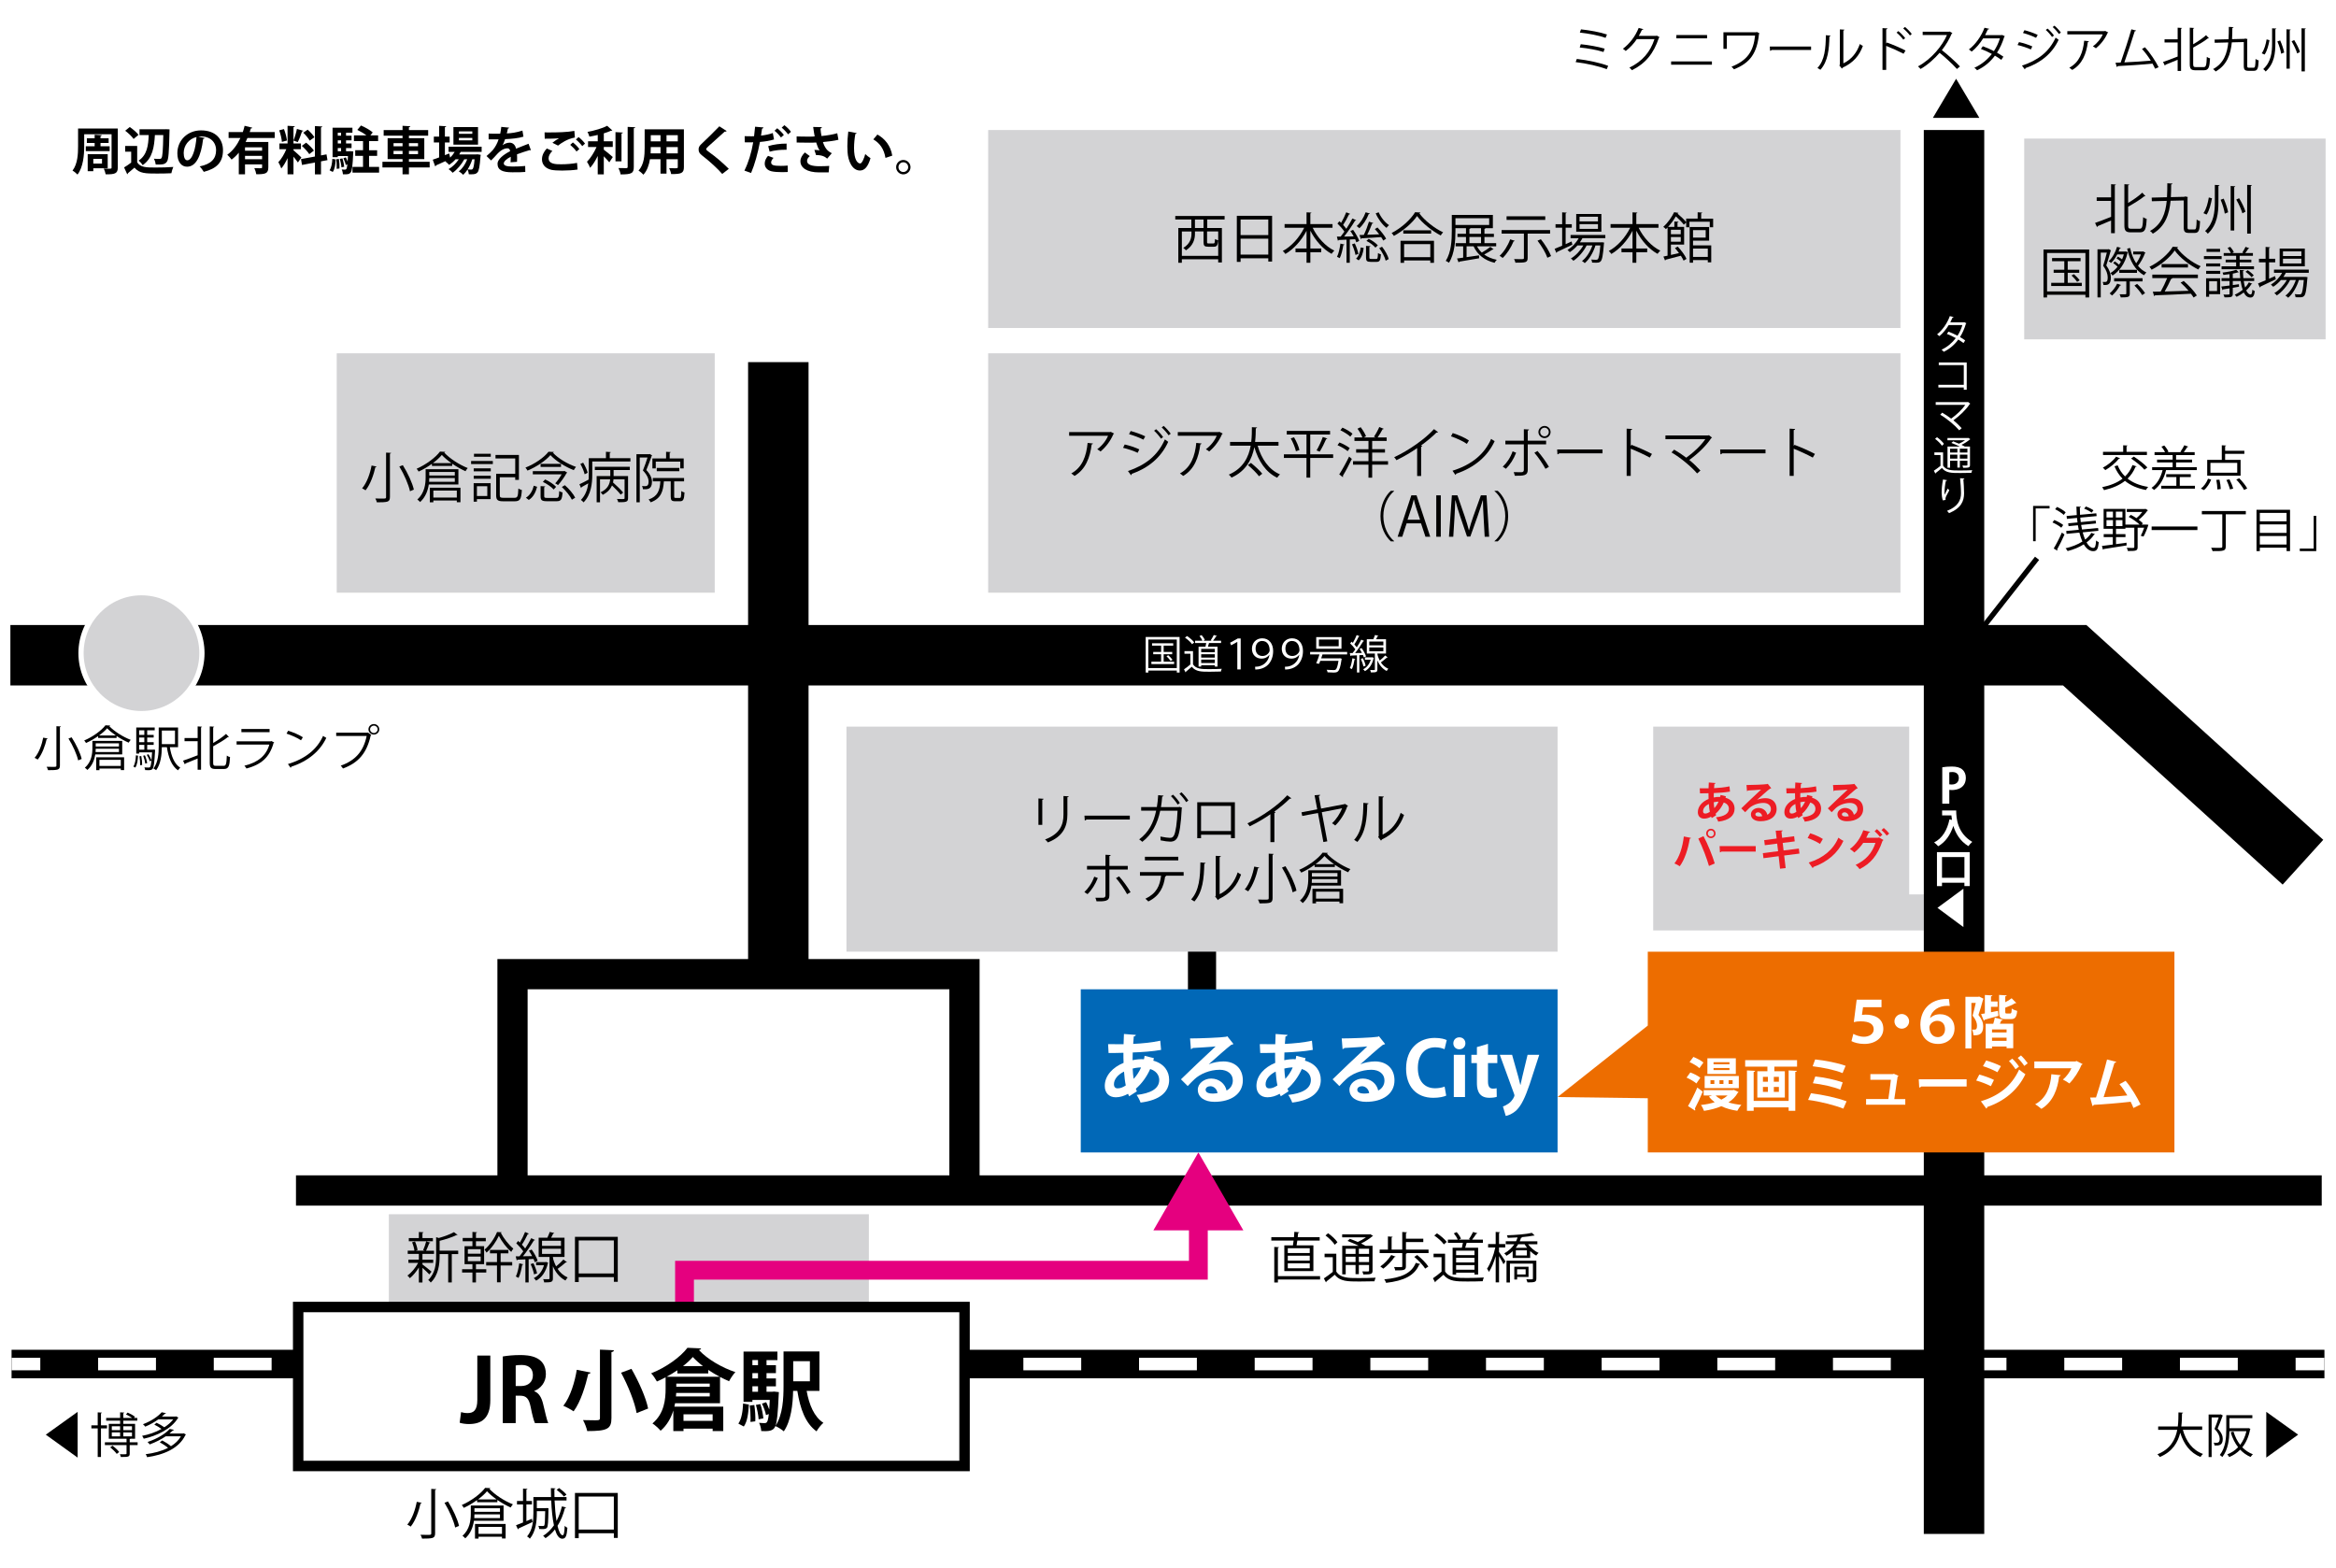 <?xml version="1.0" encoding="UTF-8"?> <svg xmlns="http://www.w3.org/2000/svg" id="_レイヤー_2" viewBox="0 0 2235.88 1500.86"><defs><style>.cls-1{stroke-dasharray:.01 0 0 0;}.cls-1,.cls-2,.cls-3{stroke-width:12px;}.cls-1,.cls-2,.cls-3,.cls-4{stroke:#fff;}.cls-1,.cls-2,.cls-3,.cls-4,.cls-5,.cls-6{stroke-miterlimit:10;}.cls-1,.cls-2,.cls-3,.cls-5,.cls-6{fill:none;}.cls-7{fill:#0168b7;}.cls-3{stroke-dasharray:55.35 55.34 .01 0 0 0;}.cls-8{fill:#ed1c24;}.cls-4,.cls-5{stroke-width:5px;}.cls-4,.cls-9{fill:#d3d3d5;}.cls-10{fill:#e5007f;}.cls-11{fill:#fff;}.cls-5{stroke:#000;}.cls-6{stroke:#e5007f;stroke-width:18px;}.cls-12{fill:#ed6d00;}</style></defs><g id="_レイヤー_1-2"><rect class="cls-11" width="2235.88" height="1500.86"></rect><polygon class="cls-9" points="1827.38 856.02 1827.38 695.45 1582.34 695.45 1582.34 890.5 1813.94 890.5 1827.38 890.5 1841.35 890.5 1841.35 856.02 1827.38 856.02"></polygon><rect x="11.07" y="1291.87" width="2213.74" height="27.27"></rect><line class="cls-2" x1="11.07" y1="1305.51" x2="38.57" y2="1305.51"></line><line class="cls-1" x1="93.91" y1="1305.51" x2="93.92" y2="1305.51"></line><line class="cls-3" x1="93.92" y1="1305.51" x2="2197.31" y2="1305.51"></line><line class="cls-2" x1="2197.31" y1="1305.51" x2="2224.81" y2="1305.51"></line><rect class="cls-9" x="322.3" y="338.15" width="361.8" height="229.12"></rect><rect class="cls-9" x="372.18" y="1162.15" width="459.45" height="91.89"></rect><rect class="cls-9" x="945.82" y="124.44" width="873.19" height="189.5"></rect><rect class="cls-9" x="945.82" y="338.15" width="873.19" height="229.12"></rect><rect class="cls-9" x="1937.45" y="132.64" width="288.49" height="192.15"></rect><path d="M1899.21,656.05h75.44l210.17,190.59,38.87-42.86-226.71-205.59h-97.77V124.44h-57.86v473.76H773.89v-251.61h-57.86v251.61H9.94v57.86h706.09v261.86h-239.95v207.02h-192.79v28.93h1558.06v314.25h57.86v-314.25h323.01v-28.93h-323.01v-468.88ZM908.66,1124.94h-403.66v-178.09h403.66v178.09ZM1841.35,1124.94h-903.75v-207.02h-163.7v-261.86h1067.46v468.88Z"></path><rect x="1137.03" y="890.5" width="26.94" height="77.81"></rect><polygon class="cls-12" points="1577.15 910.84 1577.15 981.58 1490.81 1049.99 1577.15 1051.11 1577.15 1102.99 2081.23 1102.99 2081.23 910.84 1577.15 910.84"></polygon><polyline class="cls-6" points="655.18 1273.58 655.18 1215.72 1147 1215.72 1147 1164.99"></polyline><polygon class="cls-10" points="1190.08 1177.59 1147.01 1102.99 1103.93 1177.59 1190.08 1177.59"></polygon><rect class="cls-11" x="285.4" y="1250.93" width="637.81" height="152.15"></rect><path d="M918.21,1255.93v142.15H290.4v-142.15h627.81M928.21,1245.93H280.4v162.15h647.81v-162.15h0Z"></path><rect class="cls-9" x="810.18" y="695.45" width="680.64" height="215.39"></rect><rect class="cls-7" x="1034.44" y="946.85" width="456.37" height="156.14"></rect><circle class="cls-4" cx="135.41" cy="625.13" r="57.86"></circle><path d="M360.43,446.5c-.1.42-.47.62-1.14.62-1.51,6.76-4.63,16.28-9.41,22.15-.83-.57-2.34-1.46-3.28-1.87,4.78-5.62,7.75-14.72,9.05-21.84l4.78.94ZM369.53,433.19l4.78.26c-.05.42-.36.68-1.09.73v41.5c0,2.7-.73,3.8-2.5,4.42-1.87.57-5.1.68-9.98.68-.26-1.04-.88-2.7-1.51-3.69,2.34.05,4.58.1,6.24.1,3.64,0,4.06,0,4.06-1.46v-42.54ZM392.41,470.16c-1.3-6.24-5.56-16.12-10.19-23.66l3.33-1.3c4.68,7.44,9.2,17.11,10.56,23.4l-3.69,1.56Z"></path><path d="M413.42,443.9c-3.85,2.76-8.27,5.41-12.74,7.44-.42-.78-1.3-2.03-1.92-2.7,9.05-3.95,18.1-10.71,22.36-16.43l5.04.26c-.1.42-.52.62-.99.68,5.15,5.62,14.51,11.7,22.52,14.82-.78.83-1.61,2.03-2.13,3.02-4.11-1.82-8.63-4.37-12.74-7.18v2.13h-19.4v-2.03ZM438.75,463.71h-28.34c-.88,5.82-3.12,12.12-8.32,16.8-.52-.73-1.92-1.98-2.65-2.39,6.97-6.24,7.96-14.87,7.96-21.37v-7.64h31.36v14.61ZM410.87,457.58c0,1.14-.05,2.29-.16,3.54h24.6v-3.54h-24.44ZM435.31,451.7h-24.44v3.43h24.44v-3.43ZM411.39,480.77v-13.99h29.33v13.88h-3.48v-1.66h-22.46v1.77h-3.38ZM432.04,443.22c-3.59-2.55-6.81-5.25-9.15-7.8-2.03,2.5-5.04,5.2-8.53,7.8h17.68ZM437.24,469.54h-22.46v6.66h22.46v-6.66Z"></path><path d="M450.91,444.11v-2.91h20.8v2.91h-20.8ZM469.58,462.41v15.29h-13.1v2.44h-3.12v-17.73h16.22ZM453.41,451.13v-2.86h16.33v2.86h-16.33ZM453.41,458.2v-2.86h16.33v2.86h-16.33ZM469.74,434.28v2.86h-16.07v-2.86h16.07ZM466.41,465.38h-9.93v9.36h9.93v-9.36ZM478.37,474.01c0,1.98.62,2.44,3.59,2.44h10.5c2.96,0,3.38-1.35,3.69-8.89.88.62,2.34,1.2,3.33,1.46-.52,8.53-1.66,10.76-6.81,10.76h-10.92c-5.25,0-6.86-1.14-6.86-5.72v-20.64h18.25v-14.66h-18.88v-3.33h22.41v23.82h-3.54v-2.5h-14.77v17.26Z"></path><path d="M530.21,432.56c-.16.36-.52.62-1.04.68,5.1,5.56,14.3,10.97,22.15,13.62-.78.88-1.61,2.18-2.13,3.12-7.85-3.02-17.21-8.74-22.36-14.4-4.47,5.25-13.16,11.18-21.94,14.82-.47-.83-1.25-2.13-1.98-2.86,8.94-3.48,17.79-9.62,22.1-15.18l5.2.21ZM514.09,465.9c-1.25,4.84-3.43,9.78-7.96,12.58l-2.76-2.13c4.11-2.44,6.45-6.92,7.54-11.49l3.17,1.04ZM540.3,450.71l2.65,1.66c-.16.21-.42.42-.68.47-1.92,3.54-5.3,8.32-8.17,11.44-.68-.52-1.87-1.3-2.7-1.66,2.13-2.29,4.52-5.67,6.19-8.63h-27.61v-3.07h29.75l.57-.21ZM517.42,443.95h19.55v2.91h-19.55v-2.91ZM520.9,474.94c0,1.35.42,1.61,2.91,1.61h8.68c2.18,0,2.55-.78,2.76-6.55.78.57,2.18,1.09,3.17,1.3-.42,6.86-1.51,8.42-5.67,8.42h-9.26c-4.84,0-6.08-.99-6.08-4.73v-9.72l4.47.26c-.05.36-.31.62-.99.73v8.68ZM529.95,468.5c-2.03-2.39-6.45-5.46-10.35-7.28l2.18-2.34c3.9,1.77,8.37,4.68,10.5,7.07l-2.34,2.55ZM547.37,478.27c-1.61-3.48-5.72-8.58-9.62-12.17l2.91-1.72c3.95,3.43,8.16,8.37,9.88,11.96l-3.17,1.92Z"></path><path d="M583.62,438.54h19.76v3.17h-36.5v12.53c0,8.16-1.04,19.29-8.32,26.57-.47-.68-1.82-1.87-2.55-2.34,4.47-4.52,6.34-10.3,7.07-15.86-2.44,1.35-4.73,2.7-6.4,3.59,0,.42-.26.73-.52.88l-1.56-3.59c2.34-1.04,5.51-2.7,8.79-4.47.1-1.66.16-3.28.16-4.84v-15.65h16.43v-6.14l4.68.31c-.05.36-.36.62-1.04.73v5.1ZM558.14,442.81c1.87,3.02,3.74,7.07,4.32,9.62l-2.86,1.51c-.57-2.6-2.29-6.76-4.11-9.88l2.65-1.25ZM569.37,449.88v-3.12h33.44v3.12h-15.5v5.77h13.83v21.06c0,3.54-1.4,4.06-9.36,3.95-.21-.88-.73-2.24-1.25-3.12,1.77.05,3.38.1,4.52.1,2.5,0,2.76,0,2.76-.94v-17.99h-10.61c-.05.99-.21,1.98-.47,3.02,3.43,3.02,7.64,7.12,9.72,9.72l-2.34,1.98c-1.77-2.29-5.15-5.82-8.32-8.79-1.4,3.22-4,6.45-8.89,8.94-.42-.73-1.35-1.82-2.08-2.39,7.12-3.22,8.84-8.22,9.2-12.48h-9.72v22.05h-3.22v-25.12h13.05v-5.77h-14.77Z"></path><path d="M621.94,434.54l2.24,1.35c-.05.16-.26.36-.42.47-1.35,3.95-3.38,9.2-5.15,13.52,4,4.26,5.41,7.9,5.41,11.23,0,7.49-4.58,7.28-8.63,7.12-.05-.88-.42-2.24-.88-3.07.78.1,1.56.16,2.24.16,2.03,0,4.06,0,4.06-4.42-.05-2.91-1.46-6.45-5.46-10.61,1.66-3.95,3.28-8.79,4.42-12.43h-7.44v42.9h-3.17v-46.07h12.22l.57-.16ZM645.29,475.05c0,1.3.16,1.51,1.4,1.51h3.9c1.2,0,1.4-.83,1.51-6.6.73.62,2.13,1.2,3.07,1.4-.36,6.66-1.2,8.37-4.21,8.37h-4.73c-3.43,0-4.26-.99-4.26-4.68v-14.35h-6.55c-.68,9.62-2.7,16.43-12.64,20.07-.36-.78-1.25-2.08-1.98-2.7,8.74-3.02,10.66-8.53,11.28-17.37h-7.23v-3.22h29.9v3.22h-9.46v14.35ZM627.66,441.82v6.5h-3.22v-9.57h13.1v-6.34l4.42.26c-.05.36-.31.62-.99.73v5.36h13.42v9.52h-3.28v-6.45h-23.45ZM650.23,450.97h-21.63v-3.12h21.63v3.12Z"></path><path d="M469.3,1339.93c0,17.81-8.57,23.02-20.58,23.02-2.94,0-6.55-.5-8.74-1.26l1.34-10.16c1.6.5,3.78.92,6.22.92,5.63,0,9.32-2.52,9.32-12.6v-42.42h12.43v42.5Z"></path><path d="M511.39,1331.53c4.54,1.76,7.06,6.13,8.57,12.68,1.85,7.64,3.53,15.37,4.79,17.81h-12.77c-.92-1.85-2.52-7.48-4.03-15.29-1.68-8.32-4.28-10.92-10.16-10.92h-4.2v26.21h-12.35v-63.76c4.28-.76,10.33-1.34,16.63-1.34,8.15,0,24.61,1.01,24.61,18.31,0,7.9-5.04,13.69-11.09,16.04v.25ZM498.71,1326.57c7.05,0,11.34-4.12,11.34-10.25,0-8.32-6.22-9.91-10.75-9.91-2.77,0-4.71.17-5.71.5v19.66h5.12Z"></path><path d="M565.24,1313.64c-.25.84-1.01,1.34-2.18,1.26-2.52,10.75-7.06,26.54-14.03,35.87-2.44-1.68-7.14-4.2-9.83-5.29,6.8-8.57,11.09-23.35,12.85-34.44l13.19,2.6ZM574.23,1291.72l13.36.59c-.08.92-.67,1.51-2.35,1.76v63c0,10.5-3.78,12.6-23.18,12.6-.59-2.94-2.44-7.73-4.03-10.5,4.03.08,8.48.17,11.34.17,3.86,0,4.87,0,4.87-2.27v-65.35ZM609.34,1352.45c-1.76-10.25-8.15-26.21-14.87-38.64l9.91-3.7c6.89,12.01,13.86,27.38,15.96,37.97l-11,4.37Z"></path><path d="M689.15,1343.04h-43.01c-.17,1.09-.42,2.18-.67,3.28h46.79v23.35h-10.16v-2.35h-27.89v2.35h-9.74v-19.74c-2.18,7.14-5.96,14.11-12.18,19.4-1.51-1.93-5.71-5.71-7.81-6.97,11.42-9.58,12.6-23.27,12.6-33.26v-10.92c-2.77,1.51-5.54,2.86-8.32,4.03-1.18-2.18-3.61-5.96-5.54-7.81,14.2-5.54,28.22-15.71,34.78-24.44l13.1.59c-.25.76-1.09,1.34-2.18,1.51,8.15,8.9,22.6,17.14,34.94,21.17-2.27,2.44-4.54,5.88-6.05,8.74-2.77-1.18-5.71-2.6-8.65-4.12v25.2ZM648.32,1314.48v-3.02c-3.19,2.18-6.64,4.28-10.25,6.22h50.74c-3.7-2.02-7.39-4.2-10.92-6.55v3.36h-29.57ZM646.98,1336.49h32.34v-3.28h-32.09l-.25,3.28ZM647.31,1324.22v3.02h32v-3.02h-32ZM672.85,1307.51c-3.78-2.86-7.14-5.88-9.74-8.74-2.44,2.86-5.63,5.8-9.41,8.74h19.15ZM682.09,1353.62h-27.89v6.3h27.89v-6.3Z"></path><path d="M716.79,1344.3c-.5,7.98-1.34,16.13-4.87,21l-5.21-2.77c3.11-4.45,4.2-11.76,4.54-19.24l5.54,1.01ZM784.32,1331.2h-12.26c2.44,13.44,7.22,24.86,16.04,30.58-2.18,1.85-5.21,5.63-6.55,8.15-10.67-7.73-15.62-21.42-18.4-38.72h-4.03c-.25,12.85-1.93,28.56-8.9,38.72-1.6-1.51-5.71-4.12-8.06-5.04-1.93,5.12-7.06,4.96-13.52,4.79-.17-2.44-.92-5.8-2.1-7.9,2.35.25,4.28.25,5.29.25s1.68-.17,2.27-1.01c.67-.84,1.26-3.11,1.76-7.64l-2.69,1.01c-.5-3.02-2.18-7.56-3.86-11l4.03-1.34c1.09,2.1,2.02,4.54,2.86,6.8h.08c.17-2.52.34-5.46.5-8.99h-16.63v1.85h-8.48v-48.13h32.42v8.15h-10.42v4.87h8.99v7.64h-8.99v5.04h8.99v7.56h-8.99v5.21h5.29l1.93-.17,4.62.5c0,.76-.08,1.76-.17,2.52-.76,17.47-1.6,25.96-3.11,29.82,7.14-10.75,7.73-26.46,7.73-38.64v-32.59h34.36v37.72ZM718.3,1360.93c.08-1.09.08-2.35.08-3.61,0-3.86-.25-8.32-.76-12.1l4.37-.5c.76,4.96,1.18,11.42.92,15.62l-4.62.59ZM725.52,1301.71h-5.38v4.87h5.38v-4.87ZM725.52,1319.27v-5.04h-5.38v5.04h5.38ZM720.15,1326.83v5.21h5.38v-5.21h-5.38ZM726.11,1358.41c-.17-3.7-1.34-9.41-2.6-13.78l4.28-.76c1.43,4.28,2.52,9.91,2.86,13.61l-4.54.92ZM775.17,1302.8h-15.96v19.24h15.96v-19.24Z"></path><path class="cls-11" d="M1104.45,1012.76c-.22.8-.44,1.6-.58,2.39,10.52,2.9,15.17,10.23,15.17,18.36,0,11.61-8.71,19.45-27.36,21.77-.58-1.89-2.4-5.37-3.77-7.33,13.06-1.45,21.63-5.81,21.63-14.22,0-2.39-.8-8.06-8.64-10.6-3.19,7.26-8.05,14.01-13.72,18.87.29.94.65,1.74,1.02,2.47l-7.48,4.79c-.36-.73-.73-1.52-1.02-2.39-3.63,2.03-7.62,3.34-11.68,3.34-6.39,0-10.6-4.06-10.6-10.81,0-10.01,7.69-17.92,18-22.13-.15-3.12-.15-6.31-.15-9.65-5.44.14-11.32.29-14.22.22l-.44-8.49c3.34.07,9.43.07,14.8.07.14-3.12.22-6.75.36-9.8l11.39.87c-.14.73-.73,1.31-1.96,1.45-.22,2.1-.36,4.86-.58,7.18,7.91-.36,17.85-1.31,25.91-3.05l.8,8.78c-7.98,1.45-18.43,2.18-27.14,2.47-.07,2.54-.14,5.01-.14,7.4,3.05-.73,7.47-1.16,10.89-.94.29-1.09.51-2.18.58-3.27l8.93,2.25ZM1077.52,1038.88c-.8-3.85-1.31-8.35-1.67-13.28-5.73,2.83-9.65,7.26-9.65,12.12,0,4.14,3.12,3.99,4.06,3.92,2.25-.07,4.72-1.09,7.26-2.76ZM1092.18,1021.69c-1.02-.14-4.79.15-8.06,1.02.22,3.63.44,6.97.94,9.87,2.83-2.98,5.3-6.75,7.11-10.89Z"></path><path class="cls-11" d="M1157.06,1018.57c3.99-1.74,9.65-2.69,13.86-2.69,11.03,0,18.65,6.75,18.65,18.14,0,12.99-11.32,20.54-27.14,20.54-9.36,0-15.96-4.28-15.96-11.61,0-5.88,5.95-10.67,12.77-10.67,7.69,0,13.5,5.15,14.73,11.47,3.56-1.74,6.02-5.15,6.02-9.65,0-6.24-5.15-10.23-12.48-10.23-9.87,0-19.01,4.14-24.17,9-1.74,1.6-4.64,4.5-6.53,6.6l-6.46-6.46c5.15-5.15,23.44-22.5,33.17-31.5-3.56.51-16.11,1.16-21.92,1.52-.22.51-1.09.94-1.74,1.09l-.8-10.23c9.29,0,29.75-.8,34.54-1.6l1.09-.51,5.88,7.4c-.44.44-1.31.73-2.1.8-3.77,2.76-15.46,13.21-21.41,18.5v.07ZM1160.91,1046.65c1.23,0,3.48-.22,4.43-.44-.51-3.85-3.56-6.6-6.82-6.6-2.4,0-4.57,1.23-4.57,3.34,0,3.41,4.57,3.7,6.97,3.7Z"></path><path class="cls-11" d="M1249.59,1012.76c-.22.8-.44,1.6-.58,2.39,10.52,2.9,15.17,10.23,15.17,18.36,0,11.61-8.71,19.45-27.36,21.77-.58-1.89-2.39-5.37-3.77-7.33,13.06-1.45,21.63-5.81,21.63-14.22,0-2.39-.8-8.06-8.64-10.6-3.19,7.26-8.06,14.01-13.72,18.87.29.94.65,1.74,1.02,2.47l-7.47,4.79c-.36-.73-.73-1.52-1.02-2.39-3.63,2.03-7.62,3.34-11.68,3.34-6.39,0-10.59-4.06-10.59-10.81,0-10.01,7.69-17.92,18-22.13-.14-3.12-.14-6.31-.14-9.65-5.44.14-11.32.29-14.22.22l-.43-8.49c3.34.07,9.43.07,14.8.07.15-3.12.22-6.75.36-9.8l11.39.87c-.15.73-.73,1.31-1.96,1.45-.22,2.1-.36,4.86-.58,7.18,7.91-.36,17.85-1.31,25.91-3.05l.8,8.78c-7.98,1.45-18.43,2.18-27.14,2.47-.07,2.54-.14,5.01-.14,7.4,3.05-.73,7.47-1.16,10.88-.94.29-1.09.51-2.18.58-3.27l8.93,2.25ZM1222.67,1038.88c-.8-3.85-1.31-8.35-1.67-13.28-5.73,2.83-9.65,7.26-9.65,12.12,0,4.14,3.12,3.99,4.06,3.92,2.25-.07,4.72-1.09,7.26-2.76ZM1237.33,1021.69c-1.02-.14-4.79.15-8.05,1.02.22,3.63.44,6.97.94,9.87,2.83-2.98,5.3-6.75,7.11-10.89Z"></path><path class="cls-11" d="M1302.21,1018.57c3.99-1.74,9.65-2.69,13.86-2.69,11.03,0,18.65,6.75,18.65,18.14,0,12.99-11.32,20.54-27.14,20.54-9.36,0-15.96-4.28-15.96-11.61,0-5.88,5.95-10.67,12.77-10.67,7.69,0,13.5,5.15,14.73,11.47,3.56-1.74,6.02-5.15,6.02-9.65,0-6.24-5.15-10.23-12.48-10.23-9.87,0-19.01,4.14-24.17,9-1.74,1.6-4.64,4.5-6.53,6.6l-6.46-6.46c5.15-5.15,23.44-22.5,33.17-31.5-3.56.51-16.11,1.16-21.92,1.52-.22.51-1.09.94-1.74,1.09l-.8-10.23c9.29,0,29.75-.8,34.54-1.6l1.09-.51,5.88,7.4c-.44.44-1.31.73-2.1.8-3.77,2.76-15.46,13.21-21.41,18.5v.07ZM1306.06,1046.65c1.23,0,3.48-.22,4.43-.44-.51-3.85-3.56-6.6-6.82-6.6-2.4,0-4.57,1.23-4.57,3.34,0,3.41,4.57,3.7,6.97,3.7Z"></path><path class="cls-11" d="M1384.22,1048.61c-2.1,1.02-6.6,2.1-12.34,2.1-16.76,0-26.05-11.39-26.05-27.94,0-19.52,12.55-29.39,27.36-29.39,6.02,0,9.94,1.23,11.54,2.1l-2.1,8.71c-2.18-.94-5.08-1.81-8.93-1.81-9.22,0-16.62,6.31-16.62,19.81,0,12.63,6.46,19.38,16.55,19.38,3.34,0,6.89-.65,9.07-1.6l1.52,8.64Z"></path><path class="cls-11" d="M1396.78,1004.27c-3.41,0-5.73-2.47-5.73-5.73s2.39-5.73,5.73-5.73,5.81,2.39,5.81,5.73-2.47,5.73-5.81,5.73ZM1402.22,1049.99h-10.74v-40.42h10.74v40.42Z"></path><path class="cls-11" d="M1413.61,1002.16l10.6-3.12v10.52h8.93v7.91h-8.93v17.56c0,4.86,1.52,6.89,4.79,6.89,1.52,0,2.39-.14,3.48-.36l.14,8.2c-1.45.58-4.06.94-7.18.94-11.61,0-11.83-10.09-11.83-14.59v-18.65h-5.3v-7.91h5.3v-7.4Z"></path><path class="cls-11" d="M1473.27,1009.57l-9.14,28.08c-4.5,13.06-7.91,20.17-12.48,24.75-3.92,3.77-8.06,5.23-10.45,5.66l-2.69-9.07c1.74-.51,3.77-1.67,5.66-2.98,3.56-2.54,5.37-6.68,5.37-7.47,0-.44-.15-1.02-.44-1.81l-13.57-37.16h11.76l5.95,21.12c.65,2.47,1.38,5.3,1.89,7.55h.22c.44-2.18,1.09-5.01,1.67-7.55l5.08-21.12h11.18Z"></path><path class="cls-11" d="M1777.1,956.78h23.76v7.19h-17.67l-1.04,7.35c1.1-.11,2.2-.22,3.46-.22,7.96,0,17.01,3.07,17.01,13.66,0,7.68-6.75,14.38-18.22,14.38-5.43,0-9.88-1.37-12.29-2.69l1.81-6.97c1.92,1.15,6.04,2.8,10.21,2.8s9.27-2.14,9.27-7.13c0-4.39-3.24-7.63-12.46-7.63-2.69,0-4.55.22-6.58.77l2.74-21.51Z"></path><path class="cls-11" d="M1827.3,977.52c0,3.84-3.18,7.02-7.02,7.02s-7.02-3.18-7.02-7.02,3.18-7.02,7.02-7.02,7.02,3.29,7.02,7.02Z"></path><path class="cls-11" d="M1847.55,974.23c2.14-2.08,5.21-3.51,9.55-3.51,7.3,0,13.66,4.83,13.66,13.66s-6.8,14.76-15.75,14.76c-11.52,0-16.96-8.56-16.96-18.27,0-13.66,8.72-24.8,25.51-24.8.66,0,1.32.06,1.87.11l.77,6.58c-.71-.05-1.48-.11-2.3-.11-8.07,0-15.04,4.28-16.52,11.58h.16ZM1854.19,977.03c-4.06,0-7.52,3.18-7.52,6.37.22,4.99,2.85,9.22,8.12,9.22,4.23,0,6.86-3.24,6.86-7.57,0-4.83-2.8-8.01-7.46-8.01Z"></path><path class="cls-11" d="M1894.41,953.82l4.12,2.08c-.05.33-.27.66-.49.82-1.15,4.39-2.85,10.26-4.39,14.65,3.4,4.17,4.55,7.57,4.55,10.86,0,8.12-4.5,8.83-9.38,8.61,0-1.59-.6-4-1.32-5.43.88.05,1.76.05,2.36.05,1.7,0,2.41-.82,2.41-3.84,0-2.52-1.1-5.82-4.22-9.55,1.04-3.51,2.19-8.4,3.02-12.18h-4.17v43.57h-5.71v-49.44h12.24l.99-.22ZM1912.29,967.48l.49,4.83c-4.88,1.43-9.88,2.8-13.22,3.68-.05.44-.33.82-.77.93l-2.63-6.37c1.1-.17,2.3-.38,3.62-.6v-17.67l7.24.44c-.05.49-.44.77-1.37.93v4.83h6.36v5.16h-6.36v5.16l6.64-1.32ZM1907.85,979.82c.6-1.92,1.15-4.12,1.48-5.82l7.79,1.92c-.22.38-.66.66-1.48.66-.44.99-.93,2.08-1.48,3.24h12.79v23.38h-6.37v-1.59h-13.94v1.81h-6.09v-23.59h7.3ZM1920.58,988.16v-2.91h-13.94v2.91h13.94ZM1906.64,996.18h13.94v-3.02h-13.94v3.02ZM1919.32,968.14c0,1.65.16,1.87,1.37,1.87h3.35c1.1,0,1.32-.66,1.48-4.77,1.15.93,3.57,1.92,5.21,2.3-.6,6.15-2.14,7.85-6.04,7.85h-4.99c-5.16,0-6.31-1.65-6.31-7.19v-15.97l7.3.44c-.05.49-.44.82-1.37.99v5.54c2.36-1.15,4.55-2.52,6.09-3.79l4.5,4.55c-.16.16-.66.27-1.21.22-2.3,1.48-5.93,3.02-9.38,4.28v3.68Z"></path><path class="cls-11" d="M1617.86,1026.44c3.29,1.15,7.46,3.29,9.6,5.05l-3.79,5.49c-1.97-1.81-6.09-4.17-9.38-5.6l3.57-4.94ZM1615.67,1058.59c2.58-4.28,6.14-11.25,8.89-17.72l5.21,3.95c-2.42,5.82-5.27,11.91-7.57,16.19.27.38.38.77.38,1.1s-.05.6-.22.82l-6.69-4.33ZM1626.59,1022.32c-1.97-1.87-6.14-4.33-9.44-5.82l3.68-4.94c3.24,1.32,7.52,3.51,9.6,5.38l-3.84,5.38ZM1659.62,1043.12l4.44,2.08c-.16.38-.49.55-.77.71-2.09,3.73-5.16,6.8-8.89,9.22,3.73,1.15,7.9,1.92,12.35,2.36-1.37,1.37-3.07,4.01-3.9,5.65-5.71-.82-10.86-2.3-15.31-4.39-4.99,2.14-10.64,3.57-16.57,4.44-.55-1.65-1.87-4.22-2.96-5.6,4.61-.49,9.11-1.37,13.17-2.63-2.08-1.59-3.95-3.4-5.49-5.43l2.96-1.04h-8.01v-5.16h27.88l1.1-.22ZM1664.29,1029.84v11.63h-32.7v-11.63h32.7ZM1661.43,1012.89v15.04h-27.22v-15.04h27.22ZM1640.86,1037.47v-3.62h-3.68v3.62h3.68ZM1655.34,1018.59v-1.92h-15.25v1.92h15.25ZM1655.34,1024.14v-1.98h-15.25v1.98h15.25ZM1642.17,1048.5c1.43,1.48,3.29,2.8,5.43,3.95,2.3-1.15,4.28-2.47,5.93-3.95h-11.36ZM1649.58,1037.47v-3.62h-3.79v3.62h3.79ZM1658.36,1037.47v-3.62h-3.84v3.62h3.84Z"></path><path class="cls-11" d="M1670.37,1014.7h49.66v6.15h-21.73v4.44h10.04v25.13h-26.34v-25.13h9.66v-4.44h-21.29v-6.15ZM1711.97,1053.66v-29.14l7.85.38c-.05.55-.49.88-1.48,1.04v37.2h-6.37v-3.29h-33.47v3.29h-6.42v-38.63l7.85.38c-.06.55-.44.88-1.43,1.04v27.71h33.47ZM1687.38,1030.66v4.66h4.77v-4.66h-4.77ZM1687.38,1040.32v4.72h4.77v-4.72h-4.77ZM1702.64,1035.33v-4.66h-4.83v4.66h4.83ZM1702.64,1045.04v-4.72h-4.83v4.72h4.83Z"></path><path class="cls-11" d="M1733.36,1046.36c11.41,1.37,24.75,4.28,34.07,7.68l-3.07,7.02c-8.07-3.18-22.17-6.86-33.75-8.34l2.74-6.37ZM1737.37,1013.98c9.27.93,21.95,3.4,29.14,6.09l-2.91,6.97c-7.79-3.13-19.31-5.43-28.64-6.53l2.41-6.53ZM1737.48,1030.28c8.23.77,19.59,3.29,26.23,5.65l-2.3,6.91c-6.14-2.52-17.5-5.1-26.23-6.09l2.3-6.47Z"></path><path class="cls-11" d="M1823.63,1051.9v5.43h-37.53v-5.43h21.29c.82-4.99,1.92-13.5,2.47-18.44h-19.64v-5.43h21.46l1.04-.33,4.45,1.98c-.17.38-.49.66-.88.82-.71,5.21-2.36,16.13-3.18,21.4h10.54Z"></path><path class="cls-11" d="M1836.52,1032.97h45.82v6.91h-43.51c-.33.55-1.1.93-1.87,1.04l-.44-7.96Z"></path><path class="cls-11" d="M1894.46,1028.47c4.88,1.26,10.43,3.29,14.05,5.1l-2.96,5.98c-3.57-1.81-9.33-4.12-14.05-5.38l2.96-5.71ZM1896,1054.04c16.73-5.16,29.14-14.16,36.6-30.4,1.37,1.21,4.5,3.57,5.98,4.5-7.46,15.64-20.9,26.12-36.6,31.39.11.55-.16,1.15-.82,1.48l-5.16-6.97ZM1901.04,1014.97c4.88,1.43,10.37,3.46,14.16,5.43l-3.4,5.82c-3.84-2.14-9-4.33-13.83-5.82l3.07-5.43ZM1926.01,1013.22c2.2,1.97,4.99,5.27,6.47,7.63l-3.35,2.52c-1.26-2.14-4.33-5.93-6.25-7.79l3.13-2.36ZM1934.35,1010.14c2.2,2.03,4.99,5.32,6.47,7.52l-3.29,2.52c-1.37-2.19-4.34-5.76-6.26-7.63l3.07-2.41Z"></path><path class="cls-11" d="M1993.34,1018.43c-.16.38-.55.66-1.1.82-2.47,6.09-7.08,13.28-11.58,17.72-1.43-1.15-4.34-2.85-6.15-3.73,3.46-2.85,6.7-7.41,8.12-10.81h-35.5v-6.53h39.51l.77-.49,5.93,3.02ZM1972.37,1029.07c-.05.55-.6.99-1.48,1.15-1.37,12.02-5.93,24.42-16.96,31.06-1.48-1.21-4.12-3.35-5.98-4.39,10.43-5.6,14.71-16.46,15.47-28.75l8.94.93Z"></path><path class="cls-11" d="M2042.01,1060.46c-.88-2.19-1.76-4.17-2.69-5.98-12.02,1.37-27.16,2.58-35.28,2.96-.16.6-.66,1.1-1.21,1.21l-2.3-8.18c1.59,0,3.51-.05,5.65-.11,3.35-10.21,7.96-25.84,10.54-36.33l8.84,2.25c-.17.6-.82.99-1.7.99-2.69,9.27-6.86,22.39-10.43,32.81,6.47-.27,16.96-1.04,22.72-1.65-2.3-3.9-4.99-7.79-7.52-10.75l5.87-3.24c5.43,6.31,11.36,16.24,14.32,22.66l-6.8,3.35Z"></path><path d="M45.7,706.83c-.09.37-.43.55-1.04.55-1.37,5.98-4.21,14.4-8.57,19.6-.76-.51-2.13-1.29-2.98-1.66,4.35-4.97,7.05-13.02,8.24-19.32l4.35.83ZM53.99,695.05l4.35.23c-.05.37-.33.6-.99.64v36.71c0,2.39-.66,3.36-2.27,3.91-1.7.51-4.64.6-9.09.6-.24-.92-.8-2.39-1.37-3.27,2.13.05,4.17.09,5.68.09,3.31,0,3.69,0,3.69-1.29v-37.63ZM74.81,727.76c-1.18-5.52-5.06-14.26-9.28-20.93l3.03-1.15c4.26,6.58,8.38,15.14,9.61,20.7l-3.36,1.38Z"></path><path d="M93.94,704.53c-3.5,2.44-7.53,4.78-11.6,6.58-.38-.69-1.18-1.79-1.75-2.39,8.24-3.5,16.47-9.48,20.35-14.54l4.59.23c-.09.37-.47.55-.9.6,4.69,4.97,13.21,10.35,20.49,13.11-.71.74-1.47,1.79-1.94,2.67-3.74-1.61-7.86-3.86-11.6-6.35v1.89h-17.65v-1.79ZM116.99,722.06h-25.8c-.8,5.15-2.84,10.72-7.57,14.86-.47-.64-1.75-1.75-2.41-2.12,6.34-5.52,7.24-13.16,7.24-18.91v-6.76h28.54v12.93ZM91.62,716.63c0,1.01-.05,2.02-.14,3.13h22.39v-3.13h-22.25ZM113.86,711.43h-22.25v3.04h22.25v-3.04ZM92.09,737.14v-12.38h26.7v12.28h-3.17v-1.47h-20.45v1.56h-3.08ZM110.88,703.93c-3.27-2.25-6.2-4.65-8.33-6.9-1.85,2.21-4.59,4.6-7.76,6.9h16.09ZM115.61,727.21h-20.45v5.89h20.45v-5.89Z"></path><path d="M132.13,723.25c-.24,4.23-.76,8.83-2.65,11.41l-1.85-1.06c1.71-2.44,2.27-6.62,2.46-10.72l2.04.37ZM146.95,717.41l1.51.23-.05.92c-.66,11.87-1.18,15.96-2.41,17.34-.9,1.01-1.85,1.24-3.98,1.24-.9,0-1.99-.05-3.08-.09-.09-.78-.33-1.89-.76-2.58,1.8.14,3.41.18,4.07.18,1.37,0,2.08-.18,2.75-6.72l-1.61.69c-.47-1.7-1.7-4.28-2.89-6.16l1.61-.6c1.18,1.79,2.27,4.19,2.84,5.8h.05c.19-1.98.38-4.46.57-7.59h-12.4v1.2h-2.75v-24.98h17.66v2.67h-7.19v4.42h6.2v2.53h-6.2v4.46h6.2v2.53h-6.2v4.6h5.4l.66-.09ZM138.14,698.96h-4.97v4.42h4.97v-4.42ZM138.14,710.37v-4.46h-4.97v4.46h4.97ZM133.17,712.9v4.6h4.97v-4.6h-4.97ZM134.17,732.41c.09-2.35-.24-5.84-.71-8.6l1.75-.23c.57,2.71.9,6.26.85,8.56l-1.89.28ZM138.71,722.93c1.04,2.35,1.89,5.43,2.13,7.45l-1.8.46c-.19-2.02-1.04-5.15-1.99-7.54l1.66-.37ZM170.42,715.11h-7.86c1.47,8.88,4.4,16.19,9.99,19.64-.71.55-1.71,1.7-2.18,2.53-6.06-4.23-9.13-12.15-10.65-22.17h-4.83c-.09,6.99-.9,16.01-5.44,22.04-.52-.51-1.85-1.29-2.56-1.61,4.59-6.07,5.02-14.77,5.02-21.53v-17.71h18.51v18.82ZM167.49,699.19h-12.59v13.02h12.59v-13.02Z"></path><path d="M189.17,706.37v-11.13l4.21.28c-.05.32-.33.55-.95.64v40.53h-3.27v-10.72c-4.4,1.84-8.76,3.63-11.69,4.78,0,.37-.24.69-.57.78l-1.7-3.5c3.55-1.15,8.76-3.13,13.96-5.15v-13.48h-12.54v-3.04h12.54ZM204.03,730.06c0,2.39.47,2.9,2.6,2.9h7.48c2.32,0,2.65-2.02,2.98-9.8.8.64,2.13,1.24,3.08,1.43-.43,8.46-1.28,11.41-5.87,11.41h-7.95c-4.31,0-5.59-1.29-5.59-5.98v-34.78l4.26.28c-.05.32-.33.55-.99.64v14.95c4.64-2.71,9.37-5.93,12.31-8.69l2.75,2.9c-.14.14-.33.18-.57.18-.14,0-.28,0-.43-.05-3.41,2.81-8.95,6.03-14.06,8.83v15.78Z"></path><path d="M262.48,710.6c-.09.18-.33.37-.62.46-3.88,13.89-11.79,20.66-25.94,24.48-.43-.83-1.33-1.98-1.99-2.67,12.88-3.13,20.87-9.57,23.86-20.24h-31.33v-3.13h32.75l.47-.28,2.79,1.38ZM258.03,700.75h-26.98v-3.04h26.98v3.04Z"></path><path d="M275.78,699.37c4.92,1.52,10.6,3.91,14.11,6.26l-1.8,2.9c-3.41-2.35-8.99-4.78-13.82-6.4l1.52-2.76ZM275.6,731.26c16.8-5.06,27.97-14.22,33.65-26.96.99.78,2.08,1.38,3.08,1.89-5.92,12.61-17.47,22.4-33.51,27.6-.05.41-.33.88-.66,1.06l-2.56-3.59Z"></path><path d="M321.79,701.21h30.1l.29-.14,3.22,2.39c-.14.18-.29.32-.57.41-3.83,17.3-12.07,26.31-26.55,31.65-.52-.83-1.47-2.02-2.13-2.71,13.77-4.92,21.73-13.48,24.8-28.43h-29.16v-3.17ZM357.86,692.98c2.84,0,5.16,2.25,5.16,5.06s-2.32,5.01-5.16,5.01-5.21-2.25-5.21-5.01c0-2.9,2.41-5.06,5.21-5.06ZM361.46,698.04c0-1.98-1.61-3.54-3.6-3.54s-3.64,1.56-3.64,3.54,1.66,3.54,3.64,3.54,3.6-1.7,3.6-3.54Z"></path><path d="M2026.89,445.37c1.66,4.09,4.02,7.64,7.1,10.63,3.08-2.94,5.44-6.53,7.1-10.9l3.98,1.29c-.1.28-.52.46-1.09.41-1.85,4.51-4.4,8.19-7.57,11.27,5.06,4,11.64,6.67,19.69,7.96-.71.69-1.66,2.07-2.13,2.94-8.24-1.56-14.86-4.42-20.07-8.74-5.25,4.19-11.98,6.99-20.02,8.88-.38-.78-1.23-2.12-1.85-2.81,7.86-1.66,14.44-4.23,19.55-8.19-3.27-3.27-5.82-7.22-7.71-11.82l3.03-.92ZM2029.17,438.65c-.14.37-.57.41-1.04.37-3.27,4.09-8.43,8.24-13.06,10.95-.52-.69-1.66-1.79-2.37-2.35,4.5-2.35,9.7-6.39,12.68-10.54l3.79,1.56ZM2054.91,432.44v3.04h-42.03v-3.04h19.31v-6.26l4.17.23c-.05.32-.29.55-.95.64v5.38h19.5ZM2052.55,449.55c-2.56-3.08-8.14-7.59-12.78-10.72l2.6-1.84c4.54,2.94,10.22,7.31,12.97,10.4l-2.79,2.16Z"></path><path d="M2082.79,447.11h19.83v2.81h-29.39c-1.94,8.14-5.82,15-11.5,19.05-.52-.6-1.66-1.56-2.41-2.07,5.16-3.45,8.71-9.57,10.6-16.98h-10.03v-2.81h19.64v-4.55h-14.91v-2.67h14.91v-4.37h-17.32v-2.76h10.08c-.8-1.66-2.18-3.73-3.5-5.29l2.7-1.1c1.66,1.79,3.31,4.23,4.02,5.93l-1.09.46h13.54l-.99-.37c1.23-1.7,2.89-4.42,3.74-6.26l3.79,1.38c-.14.28-.47.37-.99.37-.85,1.43-2.22,3.36-3.36,4.88h10.46v2.76h-17.8v4.37h15.34v2.67h-15.34v4.55ZM2086.34,456.59v8.33h14.53v2.76h-32.23v-2.76h14.44v-8.33h-9.7v-2.76h23.52v2.76h-10.55Z"></path><path d="M2116.4,458.98c-1.47,3.77-3.98,7.77-6.96,10.08l-2.89-1.47c2.89-2.02,5.44-5.75,6.86-9.43l2.98.83ZM2144.56,440.12v15.18h-31.95v-15.18h13.96v-13.94l4.17.23c-.05.32-.33.55-.99.64v4.37h18.41v2.94h-18.41v5.75h14.82ZM2141.34,452.4v-9.38h-25.65v9.38h25.65ZM2122.36,468.46c0-2.3-.43-6.17-1.04-9.16l3.03-.23c.71,2.99,1.18,6.76,1.23,8.97l-3.22.41ZM2134.38,468.41c-.52-2.3-1.94-6.17-3.41-9.02l2.93-.64c1.47,2.85,3.03,6.58,3.55,8.92l-3.08.74ZM2147.92,468.92c-1.37-2.76-4.59-6.9-7.48-9.94l2.84-1.24c2.89,2.94,6.2,6.99,7.62,9.75l-2.98,1.43Z"></path><path d="M1945.96,517.99v-33.77h15.76v2.39h-13.3v31.38h-2.46Z"></path><path d="M1966.26,497.7c2.98,1.2,6.67,3.22,8.52,4.78l-1.85,2.58c-1.75-1.61-5.4-3.73-8.43-5.06l1.75-2.3ZM1965.69,524.94c2.27-3.68,5.49-9.89,7.81-15.23l2.51,1.84c-2.13,4.92-4.97,10.72-7.05,14.31.19.23.24.46.24.64s-.05.37-.14.51l-3.36-2.07ZM1968.86,485.19c2.93,1.29,6.58,3.45,8.28,5.15-.99,1.29-1.42,1.89-1.85,2.48-1.71-1.7-5.3-4-8.24-5.43l1.8-2.21ZM1993.43,509.48c.66,2.58,1.47,4.92,2.37,6.95,2.41-1.89,4.45-4.05,5.96-6.44l3.46,1.33c-.1.32-.47.41-.9.41-1.8,2.76-4.26,5.24-7.19,7.45,1.89,3.27,4.12,5.24,6.53,5.24,1.61,0,2.32-1.84,2.6-7.13.66.64,1.8,1.33,2.6,1.66-.71,6.62-1.89,8.56-5.4,8.56s-6.58-2.48-8.99-6.53c-4.35,2.76-9.66,4.97-15.48,6.44-.43-.83-1.23-1.93-1.94-2.67,6.11-1.38,11.6-3.59,16.09-6.44-1.14-2.48-2.08-5.38-2.89-8.56l-12.26,1.2-.33-2.76,11.98-1.15c-.29-1.38-.57-2.85-.8-4.33l-8.95.88-.33-2.71,8.9-.87c-.19-1.43-.33-2.85-.47-4.32l-9.66.92-.33-2.76,9.75-.87c-.19-2.67-.28-5.43-.33-8.14l4.26.18c0,.41-.33.64-.99.74,0,2.35.05,4.65.19,6.95l15.57-1.43.33,2.67-15.67,1.47c.09,1.47.28,2.9.47,4.28l14.29-1.38.33,2.67-14.25,1.43c.24,1.47.52,2.94.85,4.37l15.34-1.47.33,2.71-15.05,1.47ZM1996.51,484.77c2.51.87,5.68,2.44,7.24,3.63l-1.75,2.25c-1.56-1.24-4.69-2.9-7.2-3.86l1.71-2.02Z"></path><path d="M2054.58,502.07l1.75.18c-.62,2.35-3.03,8.46-4.69,11.27-2.04-.46-2.32-.64-2.6-.78,1.04-1.93,2.27-4.88,3.22-7.68h-6.25v18.49c0,3.73-1.66,3.82-9.33,3.82-.14-.87-.62-2.16-1.09-3.08,1.89.09,3.6.14,4.78.14,2.18,0,2.46,0,2.46-.97v-18.4h-8.52v1.01h-8.99v5.15h9.04v2.85h-9.04v6.72l10.04-1.38.09,2.62c-8.09,1.33-16.66,2.62-21.91,3.45-.1.37-.38.55-.71.64l-.99-3.59c2.79-.32,6.44-.83,10.41-1.33v-7.13h-8.71v-2.85h8.71v-5.15h-8.8v-19h20.87v15.04h13.63c-2.6-2.44-6.77-5.47-10.51-7.41l2.08-1.93c1.75.87,3.6,1.98,5.35,3.13,1.99-1.61,4.07-3.82,5.63-5.93h-14.86v-2.81h17.28l.62-.18,2.41,1.47c-.14.18-.43.32-.66.41-1.94,2.76-5.16,6.21-8.24,8.6,1.61,1.2,2.98,2.39,3.98,3.4l-1.18,1.24h4.07l.66-.05ZM2016.2,489.7v5.61h6.2v-5.61h-6.2ZM2016.2,497.79v5.7h6.2v-5.7h-6.2ZM2031.48,495.31v-5.61h-6.3v5.61h6.3ZM2031.48,503.5v-5.7h-6.3v5.7h6.3Z"></path><path d="M2059.41,503.91h43.83v3.4h-43.83v-3.4Z"></path><path d="M2149.58,489.1v3.17h-19.22v30.69c0,2.44-.66,3.45-2.46,3.96-1.8.55-4.97.6-10.13.55-.24-.92-.9-2.3-1.42-3.22,2.46.05,4.83.09,6.58.09,3.79,0,4.12,0,4.12-1.38v-30.69h-19.55v-3.17h42.08Z"></path><path d="M2159.8,487.9h32.09v39.56h-3.31v-3.27h-25.61v3.27h-3.17v-39.56ZM2188.58,490.89h-25.61v8.05h25.61v-8.05ZM2188.58,501.89h-25.61v8.14h25.61v-8.14ZM2162.97,521.16h25.61v-8.14h-25.61v8.14Z"></path><path d="M2216.98,493.7v33.77h-15.76v-2.44h13.3v-31.33h2.46Z"></path><path d="M1509.24,56.4c10.41,1.15,22.58,3.77,30.01,6.62l-1.42,3.22c-6.72-2.71-19.31-5.61-29.72-6.81l1.14-3.04ZM1513.02,42.32c7.53.74,16.99,2.48,22.86,4.23l-1.09,3.22c-5.54-1.84-15.1-3.59-22.77-4.32l.99-3.13ZM1513.21,28.1c8.05.83,18.37,2.67,24.9,4.92l-1.37,3.22c-6.53-2.39-16.57-4.19-24.61-5.06l1.09-3.08Z"></path><path d="M1588.47,35.65c-.19.23-.43.46-.71.64-4.97,14.91-12.73,24.47-25.8,30.92-.57-.78-1.47-1.84-2.41-2.53,12.4-5.84,20.07-15.04,24-27.24h-16.9c-2.75,4.14-6.39,8.14-10.6,11.36-.66-.64-1.75-1.52-2.7-2.12,6.44-4.83,11.88-11.87,15.1-19.97l4.5,1.24c-.19.46-.76.6-1.37.6-.95,2.02-1.94,3.96-3.03,5.8h16.66l.57-.28,2.7,1.56Z"></path><path d="M1638.55,58.79v3.13h-39.05v-3.13h39.05ZM1633.91,33.53v3.17h-29.39v-3.17h29.39Z"></path><path d="M1684.22,32.01c-.14.18-.38.37-.62.46-1.85,17.99-8.14,27.65-23.95,33.86-.62-.78-1.56-1.79-2.37-2.48,15.1-5.98,21.02-14.72,22.58-29.81h-27.03v12.7h-3.27v-15.83h31.38l.52-.37,2.75,1.47Z"></path><path d="M1693.93,44.53h39.52v3.27h-37.72c-.28.46-.9.78-1.51.87l-.28-4.14Z"></path><path d="M1752.1,34.13c-.05.41-.47.69-1.09.78-.28,12.38-1.33,23.65-8.61,31.88-.76-.55-1.89-1.24-2.84-1.75,7.05-7.45,7.91-18.95,8.05-31.33l4.5.41ZM1764.36,60.63c7.9-3.73,13.02-10.44,15.76-18.49.71.6,2.13,1.38,2.93,1.79-3.36,9.29-9.23,16.15-19.31,20.79-.14.37-.47.74-.8.92l-2.46-3.04.52-.69V28.15l4.4.23c-.05.41-.38.78-1.04.87v31.38Z"></path><path d="M1821.96,51.43c-4.83-2.53-11.46-5.52-16.61-7.5v22.96h-3.55V26.91l4.78.28c-.05.51-.43.83-1.23.97v13.53l.71-1.01c5.54,1.98,12.88,5.15,17.8,7.68l-1.89,3.08ZM1816.99,29.76c2.18,1.75,5.02,4.65,6.53,6.76l-1.8,1.43c-1.42-1.98-4.31-5.06-6.44-6.72l1.7-1.47ZM1823.33,25.8c2.22,1.79,5.07,4.69,6.49,6.72l-1.7,1.43c-1.47-1.98-4.35-5.01-6.48-6.72l1.7-1.43Z"></path><path d="M1868.72,31.64c-.09.23-.33.41-.62.51-2.56,5.84-5.58,10.9-9.47,15.83,5.16,4,12.92,10.86,17.32,15.6l-2.89,2.44c-4.17-4.69-11.79-11.69-16.61-15.46-4.17,4.92-11.36,11.64-18.22,15.46-.52-.69-1.66-1.84-2.46-2.48,13.11-6.99,23.48-20.06,27.74-30.04h-23.24v-3.13h25.09l.62-.23,2.75,1.52Z"></path><path d="M1918.94,34.68c-.05.23-.28.41-.57.51-1.75,5.7-4.12,10.95-6.96,15.23,2.04,1.15,4.35,2.58,6.11,3.82l-1.99,3.04c-1.7-1.29-4.12-2.81-6.11-4-4.36,5.89-9.94,10.63-17.09,13.99-.52-.78-1.75-1.89-2.6-2.39,6.91-3.13,12.45-7.78,16.75-13.25-3.5-1.89-6.96-3.5-10.46-4.78l1.8-2.58c3.46,1.2,7,2.76,10.65,4.65,2.46-3.77,4.4-7.77,5.73-12.19h-16.05c-2.89,4.69-6.77,9.34-10.93,12.65-.62-.55-1.89-1.56-2.7-2.07,6.2-4.6,12.07-12.88,14.91-20.75l4.5,1.01c-.19.51-.66.64-1.28.6-.66,1.52-1.75,3.77-2.65,5.47h15.71l.66-.18,2.56,1.24Z"></path><path d="M1932.48,40.29c4.26.92,9.56,2.67,12.73,4.14l-1.42,2.9c-3.12-1.47-8.57-3.31-12.73-4.23l1.42-2.81ZM1935.32,62.79c15.19-4.97,25.94-13.07,32.19-26.77.71.6,2.13,1.61,2.89,2.07-6.34,13.57-17.56,22.22-31.86,27.14.14.41-.14.97-.52,1.15l-2.7-3.59ZM1937.69,28.88c4.26,1.1,9.47,2.94,12.68,4.51l-1.56,2.81c-3.36-1.66-8.28-3.5-12.54-4.65l1.42-2.67ZM1959.84,27.37c1.94,1.61,4.64,4.46,6.11,6.67l-1.85,1.33c-1.33-1.98-4.07-5.06-6.01-6.72l1.75-1.29ZM1966.42,24.56c1.94,1.61,4.64,4.51,6.15,6.62l-1.85,1.33c-1.42-2.02-4.07-4.97-6.01-6.62l1.7-1.33Z"></path><path d="M2017.91,31.09c-.09.18-.38.32-.62.41-2.56,5.89-6.63,11-11.22,14.72-.71-.6-2.04-1.43-2.89-1.89,4.35-3.08,7.86-7.54,9.42-11.41h-33.89v-3.13h35.69l.52-.23,2.98,1.52ZM1999.45,39.47c-.05.37-.47.69-1.09.78-1.37,10.86-5.21,21.21-14.96,26.68-.66-.55-1.89-1.61-2.79-2.12,9.66-5.15,13.11-14.77,14.25-25.85l4.59.51Z"></path><path d="M2062.78,65.78c-.71-1.56-1.56-3.22-2.51-4.88-9.84,1.01-26.03,1.98-33.27,2.35-.14.46-.47.83-.9.92l-1.28-4.14c1.42-.05,3.12-.09,4.97-.18,3.12-8.83,7.62-22.59,10.22-31.79l4.59,1.2c-.19.41-.66.64-1.37.64-2.6,8.46-6.67,20.79-9.94,29.81,7.86-.32,19.08-1.1,25.32-1.66-2.46-3.96-5.59-8.14-8.43-11.23l2.84-1.56c4.97,5.29,10.65,14.03,13.06,19.05l-3.31,1.47Z"></path><path d="M2084.32,37.62v-11.13l4.21.28c-.05.32-.33.55-.95.64v40.53h-3.27v-10.72c-4.4,1.84-8.76,3.63-11.69,4.78,0,.37-.24.69-.57.78l-1.7-3.5c3.55-1.15,8.76-3.13,13.96-5.15v-13.48h-12.54v-3.04h12.54ZM2099.18,61.32c0,2.39.47,2.9,2.6,2.9h7.48c2.32,0,2.65-2.02,2.98-9.8.8.64,2.13,1.24,3.08,1.43-.43,8.46-1.28,11.41-5.87,11.41h-7.95c-4.31,0-5.59-1.29-5.59-5.98V26.49l4.26.28c-.05.32-.33.55-.99.64v14.95c4.64-2.71,9.37-5.93,12.31-8.69l2.75,2.9c-.14.14-.33.18-.57.18-.14,0-.28,0-.43-.05-3.41,2.81-8.95,6.03-14.06,8.83v15.78Z"></path><path d="M2150.92,62.84c0,1.7.28,1.98,1.66,1.98h4.45c1.42,0,1.7-1.43,1.85-8.42.76.6,2.08,1.24,2.98,1.43-.33,7.64-1.09,9.94-4.59,9.94h-5.16c-3.46,0-4.5-1.06-4.5-4.92v-22.59l-11.46.28c-1.04,10.95-4.4,21.67-15.48,27.88-.52-.78-1.56-1.79-2.46-2.3,10.32-5.47,13.54-15.18,14.58-25.49l-12.97.32-.14-3.08,13.35-.32c.28-3.96.24-7.96.28-11.82l4.5.23c-.05.41-.43.69-1.14.78-.05,3.45-.05,7.08-.28,10.72l11.98-.28.47-.32,2.27.51-.19.78v24.7Z"></path><path d="M2164.78,51.01c2.51-3.36,3.93-8.83,4.69-13.3l2.75.74c-.85,4.51-2.22,10.31-4.69,13.76l-2.75-1.2ZM2174.72,27.09l4.07.23c-.05.32-.28.55-.95.64v13.34c0,9.48-.9,19.51-9.28,27.14-.47-.74-1.61-1.84-2.32-2.3,7.67-7.04,8.47-16.24,8.47-24.84v-14.22ZM2183.39,51.43c-.43-3.04-1.94-8-3.64-11.78l2.7-.92c1.7,3.77,3.36,8.6,3.83,11.55l-2.89,1.15ZM2188.5,28.01l4.07.28c-.05.32-.33.55-.95.64v36.76h-3.12V28.01ZM2198.72,51.15c-.85-3.04-3.12-7.96-5.35-11.64l2.51-1.15c2.27,3.63,4.69,8.42,5.54,11.41l-2.7,1.38ZM2202.89,27.04l4.12.23c-.05.37-.33.55-.95.64v40.39h-3.17V27.04Z"></path><path d="M2107.81,1368.47h-18.51c3.08,11,9.18,19.46,19.26,23.09-.8.69-1.85,1.98-2.37,2.9-9.89-3.96-15.9-12.1-19.41-23.19-2.18,9.11-7.34,18.12-19.55,23.23-.47-.83-1.47-1.93-2.27-2.62,12.5-4.92,17.18-14.12,18.98-23.42h-18.27v-3.17h18.79c.62-4.79.57-9.48.62-13.48l4.45.23c-.05.41-.43.64-1.04.78-.05,3.63-.1,7.96-.66,12.47h19.97v3.17Z"></path><path d="M2125.61,1353.66l2.04,1.2c-.05.14-.24.32-.38.41-1.23,3.5-3.08,8.14-4.69,11.96,3.64,3.77,4.92,6.99,4.92,9.94,0,6.62-4.17,6.44-7.86,6.3-.05-.78-.38-1.98-.8-2.71.71.09,1.42.14,2.04.14,1.85,0,3.69,0,3.69-3.91-.05-2.58-1.33-5.71-4.97-9.39,1.51-3.5,2.98-7.77,4.02-11h-6.77v37.95h-2.89v-40.76h11.12l.52-.14ZM2133.89,1366.95h17.61l.57-.14c.24.09.47.18,1.94.69-.05.23-.24.41-.33.55-1.37,7.13-3.98,12.79-7.48,17.16,2.84,2.9,6.25,5.2,10.13,6.67-.76.6-1.66,1.75-2.18,2.58-3.83-1.66-7.15-4-9.99-6.99-2.98,3.13-6.53,5.43-10.46,7.08-.43-.78-1.23-1.98-1.89-2.58,3.83-1.43,7.38-3.73,10.37-6.85-3.12-3.96-5.49-8.83-7.1-14.31l2.7-.64c1.42,4.74,3.55,9.06,6.39,12.65,2.65-3.5,4.78-7.82,5.96-13.02h-16.24c-.19,7.73-1.32,17.76-6.82,24.71-.47-.55-1.7-1.56-2.41-1.93,5.68-7.13,6.2-17.21,6.2-24.71v-13.39h24.95v2.85h-21.92v9.62Z"></path><path d="M2169.15,1351.26l30.48,21.85-30.48,21.95v-43.8Z"></path><path d="M43.83,1373.12l30.48-21.85v43.8l-30.48-21.95Z"></path><path d="M102.42,1367.09h-5.78v27.37h-3.12v-27.37h-6.06v-2.9h6.06v-12.42l4.07.23c-.05.32-.28.55-.95.64v11.55h5.78v2.9ZM131.72,1380.39v2.67h-7.57v8.1c0,3.31-1.51,3.31-8.47,3.31-.14-.78-.57-1.84-.99-2.62,1.33,0,2.56.04,3.5.04,2.65,0,2.93,0,2.93-.78v-8.05h-20.73v-2.67h20.73v-3.4h-16.99v-14.22h10.84v-3.04h-13.35v-2.62h13.35v-5.38l3.98.23c-.05.32-.33.55-.95.64v4.51h8.52c-1.66-1.15-3.98-2.48-5.92-3.36l1.56-1.79c2.41,1.01,5.44,2.71,7,3.91l-.95,1.24h3.17v2.62h-13.39v3.04h11.31v14.22h-4.31c-.14.14-.43.28-.85.32v3.08h7.57ZM111.75,1391.52c-1.23-1.79-3.93-4.46-6.29-6.26l2.22-1.61c2.37,1.75,5.11,4.28,6.39,6.07l-2.32,1.79ZM107.01,1365.07v3.68h7.95v-3.68h-7.95ZM107.01,1370.95v3.77h7.95v-3.77h-7.95ZM126.33,1365.07h-8.33v3.68h8.33v-3.68ZM126.33,1374.73v-3.77h-8.33v3.77h8.33Z"></path><path d="M168.59,1355.59l2.27,1.24c-.14.23-.33.32-.57.41-6.2,10.4-20.31,17.07-32.71,19.74-.33-.78-.99-2.07-1.56-2.76,6.15-1.1,12.83-3.36,18.55-6.58-1.8-1.38-4.54-3.04-6.86-4.14l2.13-1.79c2.51,1.15,5.54,2.9,7.43,4.32,3.46-2.16,6.39-4.74,8.57-7.59h-14.25c-3.46,2.48-7.62,4.92-12.59,6.99-.47-.74-1.47-1.79-2.18-2.3,8.24-3.13,14.53-7.59,17.94-11.46l4.17.83c-.09.32-.43.51-1.04.55-.85.88-1.85,1.79-2.89,2.71h13.06l.52-.18ZM175.22,1371.97l.57-.18c1.8.87,2.04,1.01,2.22,1.15-.05.23-.29.32-.52.46-6.15,13.11-21.16,19.05-36.68,21.26-.24-.88-.85-2.16-1.37-2.85,7.53-.92,15.1-2.85,21.39-6.07-2.04-1.79-5.21-3.91-7.9-5.34l2.37-1.75c2.84,1.47,6.25,3.68,8.33,5.52,4.02-2.48,7.34-5.61,9.56-9.48h-14.58c-4.12,2.81-9.28,5.52-15.38,7.78-.43-.74-1.33-1.79-1.99-2.35,9.89-3.31,17.28-8.14,21.21-12.47l4.17.83c-.14.32-.47.51-1.09.55-.99.97-2.08,1.93-3.27,2.94h12.97Z"></path><path d="M1872.27,75.36l22.25,37.45h-44.49l22.25-37.45Z"></path><path d="M404.34,1210.17c1.92,1.35,7.38,5.77,8.68,6.92l-2.08,2.65c-1.2-1.35-4.26-4.21-6.6-6.29v13.99h-3.43v-14.35c-2.5,4.11-5.72,7.96-8.63,10.25-.57-.83-1.61-1.98-2.34-2.55,3.69-2.44,7.75-7.33,10.3-12.12h-9.31v-3.07h9.98v-5.51h-10.66v-3.07h6.4c-.26-2.24-1.14-5.51-2.24-8.01l2.81-.78c1.2,2.6,2.18,5.98,2.44,8.22l-1.92.57h8.74c-.68-.26-1.4-.52-1.46-.52,1.04-2.29,2.29-5.93,2.91-8.42l3.95,1.25c-.1.31-.47.47-1.04.52-.73,2.03-1.98,5.04-3.02,7.18h7.59v3.07h-10.56c-.16.05-.31.1-.52.1v5.41h10.3v3.07h-10.3v1.51ZM414.33,1184.95v3.02h-23.04v-3.02h9.62v-5.82l4.42.26c-.05.36-.31.62-.99.73v4.84h9.98ZM438.56,1197.01v3.28h-6.14v27.14h-3.43v-27.14h-8.22v1.92c0,7.8-.99,18.1-8.48,25.33-.42-.78-1.61-1.98-2.44-2.44,6.81-6.55,7.59-15.55,7.59-22.93v-18.1l2.55.83c5.41-1.56,11.23-3.69,14.51-5.62l3.48,2.65c-.16.16-.52.26-1.09.16-3.85,1.92-10.24,4.06-16.12,5.51v9.41h17.78Z"></path><path d="M455.56,1209.96v4.78h9.88v3.17h-9.88v9.52h-3.38v-9.52h-9.88v-3.17h9.88v-4.78h-7.54v-17.26h7.54v-4.68h-9.31v-3.17h9.31v-5.77l4.42.31c-.05.36-.31.62-1.04.68v4.78h9.41v3.17h-9.41v4.68h7.8v17.26h-7.8ZM447.81,1195.56v4.37h12.27v-4.37h-12.27ZM447.81,1202.68v4.42h12.27v-4.42h-12.27ZM480.11,1179.39c-.05.31-.36.57-.73.62,2.7,5.2,7.59,11.49,11.96,15.03-.68.83-1.51,2.13-2.03,3.17-4.47-3.95-9.26-10.24-11.86-15.39-2.34,5.2-6.81,11.8-11.8,16.07-.42-.88-1.25-2.13-1.87-2.86,4.89-4.06,9.72-11.13,11.96-16.85l4.37.21ZM479.17,1199.56v8.37h11.08v3.28h-11.08v16.07h-3.48v-16.07h-10.35v-3.28h10.35v-8.37h-6.71v-3.28h17.63v3.28h-7.44Z"></path><path d="M508.86,1195.92c2.39,3.33,4.89,7.85,5.77,10.76l-2.81,1.35c-.26-.94-.68-1.98-1.2-3.12-1.56.1-3.12.16-4.63.26v22.26h-3.12v-22.1c-2.91.1-5.51.21-7.59.31-.05.36-.36.57-.73.68l-.94-3.9h3.64c1.14-1.4,2.34-3.02,3.59-4.78-1.61-2.39-4.32-5.46-6.71-7.7l1.82-2.24c.52.47,1.09.99,1.66,1.56,1.77-3.02,3.8-7.18,4.94-10.14l3.69,1.56c-.16.31-.52.47-1.09.47-1.35,2.91-3.64,7.18-5.62,10.09,1.2,1.25,2.29,2.55,3.12,3.69,2.24-3.38,4.32-6.92,5.82-9.88l3.64,1.72c-.16.26-.57.47-1.14.47-2.65,4.42-6.81,10.61-10.45,15.13l8.79-.16c-.94-1.77-1.98-3.59-3.07-5.15l2.6-1.14ZM500.85,1210.07c-.16.31-.47.52-1.04.52-.73,4.42-1.92,9.41-3.48,12.48-.73-.47-1.87-.99-2.6-1.35,1.51-2.91,2.6-7.9,3.28-12.64l3.85.99ZM510.58,1209.03c1.51,3.07,2.96,7.02,3.48,9.67-.62.21-1.25.47-2.91.99-.42-2.65-1.82-6.71-3.28-9.83l2.7-.83ZM522.75,1207.78l1.98.88c-.05.21-.21.36-.36.47-1.87,8.16-5.88,13.63-11.23,16.59-.47-.73-1.56-1.98-2.24-2.44,4.52-2.29,8.01-6.4,9.78-12.32h-7.54v-3.02h9.05l.57-.16ZM529.19,1202.99c0,2.34,1.92,6.81,3.07,9.05,2.5-1.98,5.3-4.58,7.02-6.55,2.55,1.92,2.96,2.18,3.33,2.5-.16.26-.62.36-1.14.26-1.98,1.77-5.15,4.37-7.75,6.19,2.24,3.38,5.36,6.34,9.62,8.22-.62.68-1.66,2.03-2.13,2.91-6.08-3.17-9.78-8.48-12.01-13.68v11.65c0,3.54-1.46,3.85-8.32,3.85-.1-.94-.57-2.18-.99-3.12,2.5.05,4.63.05,5.25.05.68-.05.83-.21.83-.78v-20.54h-10.4v-18.41h8.32c.88-1.77,1.77-3.95,2.29-5.51l4.37,1.09c-.1.31-.47.52-1.04.52-.52,1.09-1.25,2.55-2.03,3.9h12.84v18.41h-11.13ZM518.79,1187.5v4.89h18.15v-4.89h-18.15ZM518.79,1195.14v4.94h18.15v-4.94h-18.15Z"></path><path d="M550.31,1183.75h40.98v43.06h-3.74v-4.47h-33.64v4.73h-3.59v-43.32ZM553.89,1218.8h33.64v-31.57h-33.64v31.57Z"></path><path d="M1229.27,1191.92h8.27c.21-1.4.42-2.96.62-4.58h-21.32v-3.28h21.69c.16-1.82.31-3.59.36-5.1l4.78.47c-.16.36-.52.62-1.2.73-.1,1.2-.21,2.5-.36,3.9h21.01v3.28h-21.42c-.21,1.61-.42,3.17-.68,4.58h16.07v24.65h-27.82v-24.65ZM1263.49,1221.35v3.28h-40.35v2.86h-3.48v-34.06l4.52.26c-.05.36-.36.62-1.04.73v26.94h40.35ZM1253.61,1199.25v-4.58h-21.01v4.58h21.01ZM1253.61,1206.53v-4.68h-21.01v4.68h21.01ZM1253.61,1213.86v-4.73h-21.01v4.73h21.01Z"></path><path d="M1279.04,1199.93v17.11c4,6.19,11.39,6.19,21.27,6.19,5.67,0,12.32-.1,16.38-.36-.42.78-.94,2.39-1.14,3.43-3.54.1-9.15.21-14.35.21-11.39,0-18.51,0-23.66-6.5-2.76,2.39-5.62,4.68-7.96,6.45,0,.47-.1.68-.47.83l-1.98-3.74c2.55-1.66,5.72-3.95,8.53-6.24v-14.04h-7.85v-3.33h11.23ZM1271.19,1180.32c3.38,2.39,7.28,5.98,8.94,8.63l-2.6,2.39c-1.66-2.65-5.46-6.4-8.84-8.89l2.5-2.13ZM1300.41,1192.33c-3.28-1.61-7.28-3.38-10.66-4.63l2.29-2.03c2.29.83,4.94,1.87,7.49,3.02,2.76-1.25,5.67-2.86,7.9-4.47h-22.78v-2.86h26.37l.57-.16,2.65,1.72c-.16.21-.52.36-.83.42-2.65,2.29-6.66,4.89-10.66,6.81,1.61.73,3.07,1.51,4.26,2.18h6.71v23.66c0,3.43-1.09,3.8-8.84,3.8-.16-.94-.57-2.13-.99-2.96,1.51.05,2.96.1,4,.1,2.24,0,2.5,0,2.5-.94v-5.3h-9.78v8.79h-3.17v-8.79h-9.41v9h-3.33v-27.35h15.7ZM1297.45,1195.14h-9.41v4.94h9.41v-4.94ZM1288.04,1207.94h9.41v-5.15h-9.41v5.15ZM1310.4,1200.08v-4.94h-9.78v4.94h9.78ZM1300.62,1207.94h9.78v-5.15h-9.78v5.15Z"></path><path d="M1345.7,1195.97h21.63v3.33h-20.64c-.1.31-.42.52-1.04.68v11.96c0,3.8-1.87,3.95-10.19,3.95-.16-.99-.68-2.24-1.14-3.22,3.22.1,5.98.1,6.81.1.83-.05,1.04-.26,1.04-.88v-12.58h-21.63v-3.33h7.9v-12.58l4.52.31c-.05.36-.31.62-.99.73v11.54h10.19v-16.85l4.58.31c-.05.36-.31.62-1.04.68v5.41h16.59v3.22h-16.59v7.23ZM1335.82,1202.73c-.16.31-.57.52-1.14.42-2.7,4-6.92,8.32-10.66,11.08-.68-.62-2.03-1.61-2.86-2.13,3.74-2.5,7.9-6.81,10.45-10.92l4.21,1.56ZM1359.43,1209.81c-.1.31-.42.47-1.04.52-4.47,10.5-14.51,15.5-31.72,17.47-.26-1.04-.99-2.44-1.72-3.33,16.43-1.51,26.11-5.88,30.16-15.81l4.32,1.14ZM1364.11,1214.18c-1.98-3.17-6.45-7.96-10.45-11.23l2.81-1.77c4,3.17,8.58,7.75,10.66,11.02l-3.02,1.98Z"></path><path d="M1383.14,1199.93v17c4.06,6.19,11.49,6.19,20.85,6.19,5.62,0,12.22-.16,16.28-.42-.42.83-1.04,2.5-1.14,3.54-3.59.16-9.31.26-14.46.26-10.71,0-17.84,0-23.09-6.45-2.55,2.29-5.3,4.63-7.54,6.4.05.47-.1.68-.47.83l-2.03-3.85c2.5-1.66,5.56-4.06,8.22-6.34v-13.83h-7.64v-3.33h11.02ZM1375.4,1180.43c3.48,2.24,7.49,5.67,9.31,8.22l-2.76,2.34c-1.72-2.6-5.67-6.14-9.15-8.48l2.6-2.08ZM1390.32,1194.21h8.89c.36-1.46.73-3.17.99-4.73h-14.35v-3.02h9.41c-.68-1.82-2.24-4.26-3.74-6.03l2.7-1.2c1.72,1.87,3.48,4.47,4.11,6.29l-1.92.94h10.97l-1.35-.52c1.3-1.92,2.96-4.84,3.9-6.81l4.16,1.2c-.16.31-.52.47-1.09.52-.99,1.61-2.6,3.9-4,5.62h10.35v3.02h-15.55c-.36,1.4-.88,3.17-1.4,4.73h12.38v25.64h-3.48v-1.82h-17.58v1.82h-3.38v-25.64ZM1411.28,1201.28v-4.26h-17.58v4.26h17.58ZM1393.7,1203.88v4.37h17.58v-4.37h-17.58ZM1393.7,1215.27h17.58v-4.42h-17.58v4.42Z"></path><path d="M1434.78,1193.95v4.26c1.46,1.92,5.3,7.75,6.19,9.15l-1.92,2.65c-.73-1.72-2.7-5.15-4.26-7.8v25.12h-3.22v-25.07c-1.72,5.88-4.06,11.6-6.45,15.08-.42-.94-1.25-2.29-1.82-3.07,3.12-4.47,6.4-12.95,7.9-20.33h-6.86v-3.28h7.23v-11.6l4.26.31c-.05.31-.36.57-1.04.68v10.61h5.93v3.28h-5.93ZM1471.44,1190.88h-8.84c2.5,3.38,6.34,6.6,10.04,8.27-.73.57-1.77,1.77-2.24,2.55-1.98-1.04-4-2.55-5.82-4.32v6.6h-16.74v-6.45c-1.66,1.56-3.64,3.07-5.93,4.37-.47-.78-1.46-1.87-2.18-2.29,4.32-2.34,7.49-5.46,9.67-8.74h-8.16v-2.86h9.83c.57-1.25,1.09-2.44,1.46-3.69-3.17.21-6.4.36-9.41.42-.1-.68-.47-1.77-.78-2.44,8.27-.26,18.57-1.04,23.87-2.34l2.65,2.5c-.16.1-.31.16-.57.16-.1,0-.26,0-.42-.05-2.81.57-6.76,1.09-11.02,1.46-.05.42-.42.62-1.04.68-.31,1.09-.73,2.18-1.25,3.33h16.9v2.86ZM1470.5,1206.58v17.06c0,3.38-1.3,3.74-8.53,3.74-.16-.94-.62-2.13-1.09-3.02,1.51.05,2.91.1,3.9.1,2.24,0,2.44-.05,2.44-.83v-14.25h-22v18.1h-3.28v-20.91h28.55ZM1463.02,1222.18h-10.92v2.44h-2.7v-12.22h13.62v9.78ZM1461.66,1194.26c-.88-1.09-1.72-2.24-2.39-3.38h-6.19c-.62,1.14-1.4,2.29-2.29,3.38h10.87ZM1461.46,1201.59v-4.89h-10.61v4.89h10.61ZM1460.26,1214.8h-8.17v4.99h8.17v-4.99Z"></path><path d="M403.67,1438.32c-.1.42-.47.62-1.14.62-1.51,6.76-4.63,16.28-9.41,22.15-.83-.57-2.34-1.46-3.28-1.87,4.78-5.62,7.75-14.72,9.05-21.84l4.78.94ZM412.77,1425.01l4.78.26c-.05.42-.36.68-1.09.73v41.5c0,2.7-.73,3.8-2.5,4.42-1.87.57-5.1.68-9.98.68-.26-1.04-.88-2.7-1.51-3.69,2.34.05,4.58.1,6.24.1,3.64,0,4.06,0,4.06-1.46v-42.54ZM435.65,1461.98c-1.3-6.24-5.56-16.12-10.19-23.66l3.33-1.3c4.68,7.44,9.2,17.11,10.56,23.4l-3.69,1.56Z"></path><path d="M456.65,1435.72c-3.85,2.76-8.27,5.41-12.74,7.44-.42-.78-1.3-2.03-1.92-2.7,9.05-3.95,18.1-10.71,22.36-16.43l5.04.26c-.1.42-.52.62-.99.68,5.15,5.62,14.51,11.7,22.52,14.82-.78.83-1.61,2.03-2.13,3.02-4.11-1.82-8.63-4.37-12.74-7.18v2.13h-19.4v-2.03ZM481.98,1455.53h-28.34c-.88,5.82-3.12,12.12-8.32,16.8-.52-.73-1.92-1.98-2.65-2.39,6.97-6.24,7.96-14.87,7.96-21.37v-7.64h31.36v14.61ZM454.11,1449.4c0,1.14-.05,2.29-.16,3.54h24.6v-3.54h-24.44ZM478.55,1443.52h-24.44v3.43h24.44v-3.43ZM454.63,1472.59v-13.99h29.33v13.88h-3.48v-1.66h-22.46v1.77h-3.38ZM475.27,1435.05c-3.59-2.55-6.81-5.25-9.15-7.8-2.03,2.5-5.04,5.2-8.53,7.8h17.68ZM480.47,1461.36h-22.46v6.66h22.46v-6.66Z"></path><path d="M503.82,1455.85c1.72-.73,3.48-1.51,5.25-2.24l.68,3.07c-4.94,2.34-10.14,4.73-13.42,6.19-.05.42-.26.73-.57.88l-1.87-3.95c1.87-.68,4.16-1.61,6.71-2.65v-17.26h-5.77v-3.33h5.77v-11.8l4.26.26c-.05.36-.36.62-1.04.73v10.82h5.3v3.33h-5.3v15.96ZM530.81,1436.09c.31,7.23.94,14.04,1.87,19.66,2.18-4.16,3.9-8.84,5.15-13.99l4.06.99c-.1.36-.47.57-1.14.57-1.66,6.4-4,12.17-7.12,17.06,1.3,5.51,2.96,9,4.94,9,1.14,0,1.72-2.81,1.92-9,.73.73,1.82,1.56,2.6,1.87-.62,8.01-1.66,10.4-4.94,10.45-3.07,0-5.36-3.38-6.97-8.89-2.6,3.33-5.62,6.14-9.05,8.37-.47-.62-1.56-1.72-2.29-2.24,4.06-2.5,7.49-5.93,10.35-10.04-1.4-6.5-2.24-14.92-2.6-23.82h-13.78v7.33h8.79l.73-.05,1.61.1v1.14c-.21,12.06-.42,16.17-1.35,17.47-1.09,1.4-2.39,1.4-4.73,1.4-.88,0-1.82-.05-2.76-.1-.1-.88-.36-2.18-.83-2.96,1.87.16,3.64.16,4.32.16s1.04-.05,1.35-.52c.52-.78.73-4.16.88-13.68h-8.01v1.92c0,7.49-.94,17.63-6.66,24.39-.52-.68-1.87-1.77-2.65-2.18,5.46-6.34,6.03-15.29,6.03-22.2v-15.5h16.9c-.05-2.81-.16-5.67-.16-8.53l4.42.26c-.05.42-.36.62-1.09.73,0,2.5,0,5.04.1,7.54h11.54v3.28h-11.44ZM535.18,1424.23c2.55,1.82,5.56,4.42,7.02,6.29l-2.5,1.77c-1.35-1.82-4.37-4.52-6.92-6.45l2.39-1.61Z"></path><path d="M550.31,1428.86h40.98v43.06h-3.74v-4.47h-33.64v4.73h-3.59v-43.32ZM553.89,1463.91h33.64v-31.57h-33.64v31.57Z"></path><path d="M993.92,789.47v-25.27l4.94.31c-.05.47-.42.83-1.25.94v24.02h-3.69ZM1022.89,762.17c-.05.52-.42.78-1.25.88v16.54c0,10.92-3.74,20.9-18.67,26.68-.52-.78-1.82-2.13-2.7-2.81,14.4-5.36,17.63-14.25,17.63-23.87v-17.73l4.99.31Z"></path><path d="M1037.97,780.63h43.42v3.69h-41.45c-.31.52-.99.88-1.66.99l-.31-4.68Z"></path><path d="M1131.52,773.09c-.05.21-.21.47-.42.62-.73,15.03-2.18,24.34-4.21,28.03-2.08,3.74-5.3,3.8-6.81,3.8-1.98,0-5.67-.47-9.26-1.25.05-1.04-.05-2.6-.16-3.64,3.9.83,7.9,1.25,9.1,1.25,1.87,0,2.91-.47,3.95-2.44,1.61-3.12,2.86-11.8,3.38-23.5h-16.59c-2.65,12.43-7.8,22.62-17.16,29.75-.68-.68-2.03-1.72-2.96-2.34,8.94-6.71,13.68-15.55,16.22-27.46h-14.35v-3.48h15.03c.62-3.64.99-7.02,1.25-11.39l5.15.47c-.05.52-.57.83-1.3.94-.31,3.8-.62,6.71-1.2,10.04h16.9l.78-.31,2.65.94ZM1122.73,760.56c2.34,2.08,5.15,5.62,6.55,8.01l-2.08,1.46c-1.3-2.18-4.26-5.98-6.45-8.06l1.98-1.4ZM1130.84,758.27c2.29,2.18,5.2,5.62,6.6,7.96l-2.13,1.46c-1.3-2.18-4.26-5.88-6.4-7.96l1.92-1.46Z"></path><path d="M1181.96,767.84v34.32h-3.74v-3.28h-28.65v3.38h-3.64v-34.43h36.04ZM1178.21,795.4v-24.08h-28.65v24.08h28.65Z"></path><path d="M1235.98,764.04c-.21.26-.52.42-.99.42-.16,0-.31,0-.52-.05-4,4.06-9.78,8.79-14.82,12.43.42.16,1.04.47,1.25.57-.1.31-.57.62-1.14.68v27.92h-3.8v-26.73c-5.51,3.9-12.69,8.11-19.81,11.6-.52-.83-1.46-2.13-2.18-2.86,14.2-6.55,29.75-17.68,38.12-26.88l3.9,2.91Z"></path><path d="M1290.27,771.27c-.1.26-.42.42-.73.52-2.34,6.81-6.76,13.78-11.54,18.3-.78-.73-2.18-1.66-3.07-2.18,4.11-3.59,7.7-9.41,9.67-14.3l-19.45,3.74,5.25,27.87-3.74.68-5.2-27.82-15.03,2.86-.73-3.48,15.08-2.86-2.55-13.47,5.25-.42c.05.57-.36.99-1.2,1.25l2.18,11.91,22.31-4.21.47-.31,3.02,1.92Z"></path><path d="M1309.88,768.88c-.05.47-.52.78-1.2.88-.31,13.99-1.46,26.73-9.46,36.04-.83-.62-2.08-1.4-3.12-1.98,7.75-8.42,8.68-21.42,8.84-35.41l4.94.47ZM1323.34,798.83c8.68-4.21,14.3-11.8,17.32-20.9.78.68,2.34,1.56,3.22,2.03-3.69,10.5-10.14,18.25-21.22,23.5-.16.42-.52.83-.88,1.04l-2.7-3.43.57-.78v-38.17l4.84.26c-.05.47-.42.88-1.14.99v35.46Z"></path><path d="M1050.76,840.33c-2.39,6.08-5.82,11.54-9.83,15.44l-3.02-1.98c3.74-3.59,7.33-8.58,9.41-14.72l3.43,1.25ZM1061.84,832.22v24.75c0,5.82-4.58,5.77-12.32,5.67-.21-.94-.62-2.39-1.14-3.43,1.2.05,7.02,0,7.59,0,1.46,0,2.13-.94,2.13-2.18v-24.8h-17.68v-3.48h17.68v-10.66l4.94.26c-.05.52-.42.94-1.2.99v9.41h17.58v3.48h-17.58ZM1071.14,838.77c3.8,4.21,8.16,10.3,10.97,15.13l-3.33,1.92c-2.55-4.78-7.12-11.44-10.61-15.39l2.96-1.66Z"></path><path d="M1132.92,838.15h-17.58l.88.26c-.1.31-.47.57-1.04.62-1.4,9.67-4.94,18.3-16.07,23.76-.62-.68-1.92-1.92-2.81-2.6,10.82-5.2,13.83-12.48,15.03-22.05h-20.23v-3.48h41.81v3.48ZM1127.77,823.48h-31.93v-3.48h31.93v3.48Z"></path><path d="M1153.88,825.88c-.05.47-.52.78-1.2.88-.31,13.99-1.46,26.73-9.46,36.04-.83-.62-2.08-1.4-3.12-1.98,7.75-8.42,8.68-21.42,8.84-35.41l4.94.47ZM1167.34,855.83c8.68-4.21,14.3-11.8,17.32-20.9.78.68,2.34,1.56,3.22,2.03-3.69,10.5-10.14,18.25-21.22,23.5-.16.42-.52.83-.88,1.04l-2.7-3.43.57-.78v-38.17l4.84.26c-.05.47-.42.88-1.14.99v35.46Z"></path><path d="M1205.25,830.35c-.1.42-.47.62-1.14.62-1.51,6.76-4.63,16.28-9.41,22.15-.83-.57-2.34-1.46-3.28-1.87,4.78-5.62,7.75-14.72,9.05-21.84l4.78.94ZM1214.35,817.04l4.78.26c-.05.42-.36.68-1.09.73v41.5c0,2.7-.73,3.8-2.5,4.42-1.87.57-5.1.68-9.98.68-.26-1.04-.88-2.7-1.51-3.69,2.34.05,4.58.1,6.24.1,3.64,0,4.06,0,4.06-1.46v-42.54ZM1237.23,854.01c-1.3-6.24-5.56-16.12-10.19-23.66l3.33-1.3c4.68,7.44,9.21,17.11,10.56,23.4l-3.69,1.56Z"></path><path d="M1258.24,827.75c-3.85,2.76-8.27,5.41-12.74,7.44-.42-.78-1.3-2.03-1.92-2.7,9.05-3.95,18.1-10.71,22.36-16.43l5.04.26c-.1.42-.52.62-.99.68,5.15,5.62,14.51,11.7,22.52,14.82-.78.83-1.61,2.03-2.13,3.02-4.11-1.82-8.63-4.37-12.74-7.18v2.13h-19.4v-2.03ZM1283.56,847.56h-28.34c-.88,5.82-3.12,12.12-8.32,16.8-.52-.73-1.92-1.98-2.65-2.39,6.97-6.24,7.96-14.87,7.96-21.37v-7.64h31.36v14.61ZM1255.69,841.42c0,1.14-.05,2.29-.16,3.54h24.6v-3.54h-24.44ZM1280.13,835.55h-24.44v3.43h24.44v-3.43ZM1256.21,864.62v-13.99h29.33v13.88h-3.48v-1.66h-22.46v1.77h-3.38ZM1276.86,827.07c-3.59-2.55-6.81-5.25-9.15-7.8-2.03,2.5-5.04,5.2-8.53,7.8h17.68ZM1282.06,853.39h-22.46v6.66h22.46v-6.66Z"></path><path class="cls-8" d="M1651.9,762.14c-.12.46-.25.91-.33,1.37,6,1.66,8.66,5.84,8.66,10.48,0,6.63-4.97,11.1-15.61,12.42-.33-1.08-1.37-3.06-2.15-4.18,7.45-.83,12.34-3.31,12.34-8.12,0-1.37-.46-4.6-4.93-6.05-1.82,4.14-4.6,7.99-7.83,10.77.17.54.37.99.58,1.41l-4.27,2.73c-.21-.41-.41-.87-.58-1.37-2.07,1.16-4.35,1.9-6.67,1.9-3.64,0-6.05-2.32-6.05-6.17,0-5.71,4.39-10.23,10.27-12.63-.08-1.78-.08-3.6-.08-5.51-3.11.08-6.46.17-8.12.12l-.25-4.85c1.9.04,5.38.04,8.45.04.08-1.78.12-3.85.21-5.59l6.5.5c-.08.41-.41.75-1.12.83-.12,1.2-.21,2.77-.33,4.1,4.51-.21,10.19-.75,14.78-1.74l.46,5.01c-4.56.83-10.52,1.24-15.49,1.41-.04,1.45-.08,2.86-.08,4.22,1.74-.41,4.27-.66,6.21-.54.17-.62.29-1.24.33-1.86l5.09,1.28ZM1636.53,777.05c-.46-2.2-.75-4.76-.95-7.58-3.27,1.62-5.51,4.14-5.51,6.92,0,2.36,1.78,2.28,2.32,2.24,1.28-.04,2.69-.62,4.14-1.57ZM1644.9,767.24c-.58-.08-2.73.08-4.6.58.12,2.07.25,3.98.54,5.63,1.62-1.7,3.02-3.85,4.06-6.21Z"></path><path class="cls-8" d="M1681.92,765.45c2.28-.99,5.51-1.53,7.91-1.53,6.29,0,10.64,3.85,10.64,10.35,0,7.41-6.46,11.72-15.49,11.72-5.34,0-9.11-2.44-9.11-6.63,0-3.35,3.4-6.09,7.29-6.09,4.39,0,7.7,2.94,8.41,6.54,2.03-.99,3.44-2.94,3.44-5.51,0-3.56-2.94-5.84-7.12-5.84-5.63,0-10.85,2.36-13.79,5.13-.99.91-2.65,2.57-3.73,3.77l-3.69-3.69c2.94-2.94,13.38-12.84,18.92-17.97-2.03.29-9.19.66-12.51.87-.12.29-.62.54-.99.62l-.46-5.84c5.3,0,16.98-.46,19.71-.91l.62-.29,3.35,4.22c-.25.25-.75.41-1.2.46-2.15,1.57-8.82,7.54-12.22,10.56v.04ZM1684.11,781.48c.7,0,1.99-.12,2.53-.25-.29-2.2-2.03-3.77-3.89-3.77-1.37,0-2.61.7-2.61,1.91,0,1.95,2.61,2.11,3.98,2.11Z"></path><path class="cls-8" d="M1734.72,762.14c-.12.46-.25.91-.33,1.37,6,1.66,8.66,5.84,8.66,10.48,0,6.63-4.97,11.1-15.61,12.42-.33-1.08-1.37-3.06-2.15-4.18,7.45-.83,12.34-3.31,12.34-8.12,0-1.37-.46-4.6-4.93-6.05-1.82,4.14-4.6,7.99-7.83,10.77.17.54.37.99.58,1.41l-4.27,2.73c-.21-.41-.41-.87-.58-1.37-2.07,1.16-4.35,1.9-6.67,1.9-3.64,0-6.05-2.32-6.05-6.17,0-5.71,4.39-10.23,10.27-12.63-.08-1.78-.08-3.6-.08-5.51-3.11.08-6.46.17-8.12.12l-.25-4.85c1.9.04,5.38.04,8.45.04.08-1.78.12-3.85.21-5.59l6.5.5c-.08.41-.41.75-1.12.83-.12,1.2-.21,2.77-.33,4.1,4.51-.21,10.19-.75,14.78-1.74l.46,5.01c-4.56.83-10.52,1.24-15.49,1.41-.04,1.45-.08,2.86-.08,4.22,1.74-.41,4.27-.66,6.21-.54.17-.62.29-1.24.33-1.86l5.09,1.28ZM1719.35,777.05c-.46-2.2-.75-4.76-.95-7.58-3.27,1.62-5.51,4.14-5.51,6.92,0,2.36,1.78,2.28,2.32,2.24,1.28-.04,2.69-.62,4.14-1.57ZM1727.72,767.24c-.58-.08-2.73.08-4.6.58.12,2.07.25,3.98.54,5.63,1.62-1.7,3.02-3.85,4.06-6.21Z"></path><path class="cls-8" d="M1764.74,765.45c2.28-.99,5.51-1.53,7.91-1.53,6.29,0,10.64,3.85,10.64,10.35,0,7.41-6.46,11.72-15.49,11.72-5.34,0-9.11-2.44-9.11-6.63,0-3.35,3.4-6.09,7.29-6.09,4.39,0,7.7,2.94,8.41,6.54,2.03-.99,3.44-2.94,3.44-5.51,0-3.56-2.94-5.84-7.12-5.84-5.63,0-10.85,2.36-13.79,5.13-.99.91-2.65,2.57-3.73,3.77l-3.69-3.69c2.94-2.94,13.38-12.84,18.92-17.97-2.03.29-9.19.66-12.51.87-.12.29-.62.54-.99.62l-.46-5.84c5.3,0,16.98-.46,19.71-.91l.62-.29,3.35,4.22c-.25.25-.75.41-1.2.46-2.15,1.57-8.82,7.54-12.22,10.56v.04ZM1766.93,781.48c.7,0,1.99-.12,2.53-.25-.29-2.2-2.03-3.77-3.89-3.77-1.37,0-2.61.7-2.61,1.91,0,1.95,2.61,2.11,3.98,2.11Z"></path><path class="cls-8" d="M1618.52,801.94c-.12.37-.5.7-1.2.79-1.53,9.73-4.85,20.04-9.57,26.34-1.45-.99-3.44-2.03-5.09-2.69,4.64-5.84,7.83-15.45,8.99-25.8l6.88,1.37ZM1635.71,828.82c-1.86-6.71-6.13-18.06-10.19-26.21l4.97-2.32c4.14,7.62,8.61,18.88,10.77,26.13l-5.55,2.4ZM1637.57,793.2c2.49,0,4.47,1.99,4.47,4.51s-1.99,4.47-4.47,4.47-4.51-2.03-4.51-4.47c0-2.61,2.11-4.51,4.51-4.51ZM1640.51,797.72c0-1.66-1.33-2.98-2.94-2.98s-2.94,1.33-2.94,2.98,1.33,2.94,2.94,2.94c1.7,0,2.94-1.41,2.94-2.94Z"></path><path class="cls-8" d="M1645.89,809.81h34.58v5.22h-32.84c-.25.41-.83.7-1.41.79l-.33-6Z"></path><path class="cls-8" d="M1707.72,818.8l1.41,12.05-5.38.58-1.33-11.97-14.54,1.9-.58-4.84,14.58-1.86-.87-7.25-11.84,1.53-.58-4.84,11.89-1.57-.87-7.5,6.58-.25c.04.42-.29.83-1.08,1.04l.62,6.05,11.51-1.53.58,4.93-11.51,1.49.83,7.21,14.62-1.82.58,4.8-14.62,1.86Z"></path><path class="cls-8" d="M1732.6,797.51c4.14,1.28,9.11,3.48,12.13,5.47l-2.73,4.72c-2.98-1.99-7.87-4.27-11.84-5.67l2.44-4.51ZM1731.2,825.55c13.96-4.31,23.56-12.42,28.37-23.81,1.53,1.24,3.31,2.24,4.84,3.06-5.13,11.31-15.03,20.13-28.74,24.97-.08.46-.33.91-.7,1.08l-3.77-5.3Z"></path><path class="cls-8" d="M1802.75,803.97c-.17.33-.58.62-.91.79-4.84,14.25-11.31,21.7-21.95,27.08-.83-1.2-2.36-2.94-3.85-4.02,9.77-4.64,15.74-11.14,19.05-21.12h-11.72c-2.11,3.15-5.09,6.5-8.53,9.19-.99-1.04-2.86-2.49-4.22-3.35,5.42-3.73,10.35-10.73,12.8-17.93l6.58,1.53c-.17.46-.7.7-1.33.75-.7,1.49-1.66,3.56-2.4,4.93h11.39l.79-.33,4.31,2.49ZM1796.46,793.58c1.82,1.41,4.06,3.77,5.26,5.34l-2.36,2.07c-1.08-1.57-3.52-4.14-5.09-5.42l2.19-1.99ZM1803.04,792.46c1.82,1.45,4.02,3.73,5.22,5.34l-2.4,1.99c-.95-1.41-3.31-3.93-5.01-5.34l2.2-1.99Z"></path><path d="M1172.12,210.08h-16.64v8.16h14.04v32.97h-3.54v-3.07h-34.79v3.33h-3.38v-33.23h12.48v-8.16h-15.39v-3.38h47.22v3.38ZM1165.99,244.87v-23.35h-10.66v10.14c0,1.14.21,1.35,1.56,1.35h4.47c1.2,0,1.4-.52,1.56-4.26.68.52,2.03.99,3.02,1.25-.42,4.94-1.3,6.14-4.16,6.14h-5.3c-3.69,0-4.52-.94-4.52-4.42v-10.19h-8.22v2.29c0,4.99-1.66,11.39-8.63,15.76-.47-.62-1.77-1.87-2.55-2.29,6.55-3.95,7.85-9.31,7.85-13.57v-2.18h-9.2v23.35h34.79ZM1151.95,218.25v-8.16h-8.22v8.16h8.22Z"></path><path d="M1183.82,206.55h33.75v43.79h-3.64v-3.12h-26.52v3.43h-3.59v-44.1ZM1213.93,210.08h-26.52v14.92h26.52v-14.92ZM1187.41,243.68h26.52v-15.24h-26.52v15.24Z"></path><path d="M1275.4,217.99h-18.98c4.47,9.26,12.27,17.84,20.75,21.89-.88.73-2.03,2.08-2.65,3.07-8.16-4.42-15.55-12.74-20.33-22.15v17.06h10.4v3.54h-10.4v10.09h-3.64v-10.09h-10.56v-3.54h10.56v-16.95c-4.94,9.41-12.38,17.58-20.23,22.15-.62-.88-1.72-2.18-2.5-2.86,8.16-4.21,15.96-12.95,20.49-22.21h-18.77v-3.54h21.01v-11.23l4.68.26c-.05.36-.31.62-1.04.73v10.24h21.22v3.54Z"></path><path d="M1295.1,219.96c2.39,3.33,4.94,7.75,5.88,10.61l-2.76,1.35c-.26-.88-.68-1.87-1.14-2.96-1.77.1-3.48.21-5.15.26v22.26h-3.12v-22.1c-2.86.1-5.46.21-7.49.31-.1.42-.42.57-.78.68l-.94-3.9h3.59c1.14-1.4,2.34-3.07,3.59-4.78-1.56-2.44-4.26-5.46-6.66-7.75l1.87-2.24,1.66,1.56c1.77-3.02,3.74-7.12,4.89-10.09l3.74,1.51c-.16.31-.52.47-1.09.47-1.4,2.96-3.69,7.23-5.62,10.14,1.14,1.25,2.24,2.55,3.02,3.69,2.24-3.38,4.32-6.97,5.82-9.88l3.69,1.72c-.21.26-.57.42-1.14.42-2.65,4.47-6.86,10.66-10.5,15.18l9.2-.16c-.94-1.77-2.08-3.59-3.17-5.15l2.6-1.14ZM1286.78,234.06c-.1.36-.42.57-1.04.57-.68,4.37-1.87,9.36-3.43,12.43-.68-.42-1.82-.94-2.6-1.3,1.51-2.91,2.6-7.9,3.28-12.64l3.8.94ZM1297.39,243.99c-.47-2.76-1.87-6.97-3.33-10.14l2.65-.88c1.56,3.17,2.96,7.28,3.48,10.04l-2.81.99ZM1305.24,237.33c-.47,4.52-1.92,9.2-4.78,11.86l-2.5-1.66c2.5-2.24,3.95-6.45,4.42-10.71l2.86.52ZM1311.17,204.36c-.16.42-.62.52-1.09.47-1.98,5.15-5.41,10.4-9,13.62-.62-.62-1.77-1.61-2.55-2.08,3.48-2.96,6.71-8.01,8.58-13.21l4.06,1.2ZM1305.35,224.85c1.77-3.54,3.8-8.89,4.94-12.69l4.16,1.3c-.16.36-.57.52-1.14.52-1.14,3.12-3.02,7.44-4.68,10.71,3.54-.1,7.49-.26,11.44-.42-1.3-1.77-2.76-3.54-4.16-5.04l2.55-1.51c3.17,3.28,6.71,7.8,8.27,10.71l-2.76,1.82c-.47-.99-1.2-2.13-2.03-3.33-6.97.47-14.04.88-18.72,1.14-.05.42-.36.62-.73.68l-1.3-3.8,4.16-.1ZM1310.7,246.43c0,1.2.26,1.4,1.72,1.4h4.84c1.25,0,1.51-.73,1.66-5.62.68.52,1.92.99,2.81,1.2-.31,5.77-1.2,7.23-4.11,7.23h-5.62c-3.64,0-4.52-.88-4.52-4.16v-11.13l4.21.26c-.05.36-.31.62-.99.73v10.09ZM1316.48,237.02c-1.72-2.13-5.36-4.89-8.63-6.45l2.18-1.98c3.33,1.51,6.97,4.16,8.74,6.24l-2.29,2.18ZM1319.6,203.17c2.08,4.84,6.03,9.83,9.93,12.32-.83.62-1.87,1.77-2.44,2.6-3.95-2.96-8.11-8.58-10.35-13.88l2.86-1.04ZM1326.3,249.5c-.78-3.33-3.38-8.32-6.19-12.01l2.71-1.35c2.86,3.64,5.56,8.48,6.4,11.8l-2.91,1.56Z"></path><path d="M1359.58,203.43c-.16.47-.52.68-1.09.78,5.15,6.97,14.61,14.35,22.78,18.15-.83.78-1.72,1.98-2.29,3.02-8.27-4.32-17.68-11.8-22.67-18.62-4.32,6.45-13.05,14.09-22.15,19.03-.47-.78-1.46-2.03-2.18-2.76,9.26-4.78,18.3-12.95,22.46-19.92l5.15.31ZM1340.5,251.53v-21.06h32.03v21.06h-3.54v-2.24h-25.07v2.24h-3.43ZM1343.15,220.43h26.62v3.17h-26.62v-3.17ZM1369,233.69h-25.07v12.43h25.07v-12.43Z"></path><path d="M1413.71,235.77c1.2,2.24,2.71,4.26,4.58,5.98,2.81-1.56,6.08-3.8,8.17-5.46l3.12,2.29c-.16.26-.57.36-1.04.26-2.03,1.4-5.2,3.33-7.96,4.78,3.33,2.39,7.38,4.11,12.06,5.04-.78.68-1.72,1.98-2.13,2.86-9.52-2.29-16.43-7.75-20.07-15.76h-6.71v10.35c3.74-.52,7.9-1.14,11.91-1.72l.1,2.81c-6.97,1.25-14.4,2.5-19.03,3.22,0,.42-.31.68-.62.73l-1.51-3.74c1.66-.21,3.69-.52,5.88-.83v-10.82h-7.23v-3.07h9.93v-5.88h-8.17v-3.07h8.17v-5.36h-10.09v2.76c0,8.94-.73,21.69-6.19,30.32-.68-.52-2.24-1.46-3.07-1.77,5.3-8.37,5.77-20.07,5.77-28.55v-15.44h39.31v12.69h-7.9v.05h.88c-.05.36-.36.62-1.04.73v4.58h9.05v3.07h-9.05v5.88h11.23v3.07h-18.36ZM1393.07,208.83v6.45h32.29v-6.45h-32.29ZM1407.42,218.45c-.05.36-.31.62-.99.73v4.58h11.13v-5.36h-10.97v.05h.83ZM1406.44,226.83v5.88h11.13v-5.88h-11.13Z"></path><path d="M1449.85,230.47c-.16.36-.52.52-1.14.52-2.44,5.93-6.4,12.06-10.45,15.91-.68-.62-2.03-1.56-2.91-2.08,3.95-3.54,7.85-9.62,10.09-15.76l4.42,1.4ZM1483.66,223.6h-21.48v23.3c0,2.34-.57,3.38-2.29,3.95-1.77.52-4.78.57-9.41.57-.21-.99-.73-2.5-1.3-3.48,2.18.05,4.26.1,5.82.1,3.38,0,3.59,0,3.59-1.14v-23.3h-21.32v-3.43h46.39v3.43ZM1479.03,207.01v3.43h-37.03v-3.43h37.03ZM1481.06,246.69c-1.46-4.42-5.51-11.28-9.46-16.33l3.22-1.4c3.95,4.94,8.17,11.65,9.78,16.12l-3.54,1.61Z"></path><path d="M1498.53,233.69l5.72-2.6c.1.31.21.62.73,3.07-5.36,2.6-11.08,5.36-14.72,7.02,0,.42-.26.73-.57.88l-1.72-3.9c1.98-.78,4.47-1.82,7.23-3.02v-17.21h-6.34v-3.38h6.34v-11.34l4.32.31c-.05.36-.31.57-.99.68v10.35h5.88v3.38h-5.88v15.76ZM1536.54,227.97h-21.94c-.68,1.35-1.51,2.65-2.39,3.95h20.54l.73-.05,1.92.31-.21,1.04c-.88,11.29-1.72,15.39-3.12,16.9-1.25,1.3-2.55,1.3-5.25,1.3-.88,0-1.92-.05-2.96-.1-.05-.88-.31-2.13-.78-2.91,2.03.21,3.85.21,4.63.21s1.2-.05,1.61-.52c.94-.99,1.72-4.47,2.44-13.21h-4.68c-1.98,6.45-5.93,13.42-10.25,16.95-.68-.68-1.72-1.56-2.65-2.03,4.21-3.02,7.96-9.05,9.98-14.92h-5.51c-2.76,5.62-7.85,11.54-12.69,14.72-.57-.73-1.56-1.66-2.39-2.24,4.42-2.5,9.1-7.49,11.91-12.48h-5.62c-2.18,2.55-4.73,4.78-7.33,6.45-.52-.57-1.56-1.56-2.24-2.08,4.11-2.5,8.16-6.6,10.71-11.28h-7.75v-3.07h33.28v3.07ZM1532.74,204.78v16.95h-24.08v-16.95h24.08ZM1529.47,211.9v-4.47h-17.63v4.47h17.63ZM1529.47,219.03v-4.52h-17.63v4.52h17.63Z"></path><path d="M1587.4,217.99h-18.98c4.47,9.26,12.27,17.84,20.75,21.89-.88.73-2.03,2.08-2.65,3.07-8.16-4.42-15.55-12.74-20.33-22.15v17.06h10.4v3.54h-10.4v10.09h-3.64v-10.09h-10.56v-3.54h10.56v-16.95c-4.94,9.41-12.38,17.58-20.23,22.15-.62-.88-1.72-2.18-2.5-2.86,8.16-4.21,15.96-12.95,20.49-22.21h-18.77v-3.54h21.01v-11.23l4.68.26c-.05.36-.31.62-1.04.73v10.24h21.22v3.54Z"></path><path d="M1628.27,209.25h11.44v8.27h-3.22v-5.3h-19.45v5.3h-3.12v-4.52l-2.29,2.03c-1.56-2.18-4.68-5.36-7.64-7.96-1.82,3.17-4.32,6.76-7.38,10.09h5.98v-5.15l4,.26c-.05.36-.31.57-.99.68v4.21h6.34v16.95h-12.64v9.88c2.44-.52,5.1-1.14,7.7-1.77-1.2-1.72-2.55-3.33-3.85-4.78l2.65-1.46c3.43,3.59,7.02,8.48,8.42,11.8l-2.81,1.66c-.57-1.35-1.51-2.96-2.6-4.68-5.41,1.46-10.97,2.91-14.51,3.8-.05.42-.31.68-.62.78l-1.56-3.8c1.14-.21,2.5-.52,3.95-.83v-26.99c-.52.57-1.04,1.09-1.61,1.61-.62-.78-1.72-1.77-2.5-2.18,4.78-4.26,8.37-9.83,10.4-14.04l4.16.62c-.1.36-.42.62-.99.68,3.02,2.5,6.55,5.82,8.37,8.22v-3.38h10.97v-6.08l4.42.31c-.05.36-.36.62-1.04.68v5.1ZM1608.71,219.91h-9.41v4.26h9.41v-4.26ZM1599.3,231.35h9.41v-4.47h-9.41v4.47ZM1620.47,230.36v4.52h17.42v16.22h-3.28v-2.18h-14.14v2.5h-3.22v-34.17h18.62v13.1h-15.39ZM1632.58,220.22h-12.12v7.18h12.12v-7.18ZM1634.61,237.9h-14.14v7.96h14.14v-7.96Z"></path><path d="M1066.36,415c-.1.21-.42.36-.68.47-2.81,6.66-7.28,12.43-12.32,16.64-.78-.68-2.24-1.61-3.17-2.13,4.78-3.48,8.63-8.53,10.35-12.9h-37.23v-3.54h39.21l.57-.26,3.28,1.72ZM1046.07,424.47c-.05.42-.52.78-1.2.88-1.51,12.27-5.72,23.97-16.43,30.16-.73-.62-2.08-1.82-3.07-2.39,10.61-5.82,14.4-16.69,15.65-29.23l5.04.57Z"></path><path d="M1076.49,425.41c4.68,1.04,10.5,3.02,13.99,4.68l-1.56,3.28c-3.43-1.66-9.41-3.74-13.99-4.78l1.56-3.17ZM1079.61,450.83c16.69-5.62,28.5-14.77,35.36-30.27.78.68,2.34,1.82,3.17,2.34-6.97,15.34-19.29,25.12-35,30.68.16.47-.16,1.09-.57,1.3l-2.96-4.06ZM1082.21,412.51c4.68,1.25,10.4,3.33,13.94,5.1l-1.72,3.17c-3.69-1.87-9.1-3.95-13.78-5.25l1.56-3.02ZM1106.55,410.79c2.13,1.82,5.1,5.04,6.71,7.54l-2.03,1.51c-1.46-2.24-4.47-5.72-6.6-7.59l1.92-1.46ZM1113.78,407.62c2.13,1.82,5.1,5.1,6.76,7.49l-2.03,1.51c-1.56-2.29-4.47-5.62-6.6-7.49l1.87-1.51Z"></path><path d="M1170.36,415c-.1.21-.42.36-.68.47-2.81,6.66-7.28,12.43-12.32,16.64-.78-.68-2.24-1.61-3.17-2.13,4.78-3.48,8.63-8.53,10.35-12.9h-37.23v-3.54h39.21l.57-.26,3.28,1.72ZM1150.07,424.47c-.05.42-.52.78-1.2.88-1.51,12.27-5.72,23.97-16.43,30.16-.73-.62-2.08-1.82-3.07-2.39,10.61-5.82,14.4-16.69,15.65-29.23l5.04.57Z"></path><path d="M1223.71,426.55h-19.97c3.64,12.64,10.71,22.93,21.37,27.46-.88.78-2.08,2.24-2.65,3.22-10.92-5.2-17.89-15.76-21.89-29.23-2.13,11.02-7.54,22.67-21.84,29.12-.57-.94-1.66-2.13-2.6-2.86,13.94-5.98,19.08-17.06,20.96-27.72h-19.76v-3.59h20.28c.62-5.2.62-10.09.62-14.09l4.94.26c-.05.47-.47.78-1.2.88-.05,3.64-.1,8.11-.68,12.95h22.41v3.59ZM1205.04,455.83c-2.13-2.96-6.76-7.49-10.61-10.71l2.91-2.08c3.8,3.07,8.58,7.44,10.82,10.35l-3.12,2.44Z"></path><path d="M1276.02,434.82v3.48h-21.94v18.82h-3.59v-18.82h-21.63v-3.48h21.63v-18.93h-18.88v-3.48h41.45v3.48h-18.98v18.93h21.94ZM1240.4,431.91c-.68-3.28-2.76-8.42-4.99-12.38l3.17-.99c2.29,3.85,4.52,8.94,5.15,12.22l-3.33,1.14ZM1270.46,419.74c-.16.36-.52.47-1.14.52-1.51,3.54-4.11,8.79-6.19,12.01l-3.02-1.2c2.03-3.33,4.63-8.89,5.98-12.84l4.37,1.51Z"></path><path d="M1282.05,423.48c3.43,1.3,7.7,3.64,9.83,5.41l-1.98,2.91c-2.08-1.82-6.29-4.26-9.72-5.72l1.87-2.6ZM1281.84,454.06c2.65-4.11,6.55-11.08,9.46-17.06l2.6,2.24c-2.6,5.51-6.08,12.06-8.58,16.12.16.26.21.52.21.73s-.05.42-.16.62l-3.54-2.65ZM1292.45,417.92c-1.98-1.92-6.08-4.52-9.52-6.14l1.98-2.5c3.38,1.46,7.54,3.9,9.62,5.82l-2.08,2.81ZM1328.54,441.42v3.33h-15.18v12.43h-3.54v-12.43h-14.77v-3.33h14.77v-8.22h-11.8v-3.28h11.8v-7.9h-13.42v-3.33h7.64c-.88-2.39-2.86-5.82-4.73-8.37l3.02-1.46c2.08,2.65,4.26,6.29,5.15,8.68l-2.24,1.14h11.44l-1.61-.73c1.72-2.44,3.95-6.45,5.1-9.26l4.26,1.72c-.16.36-.57.47-1.14.47-1.14,2.29-3.12,5.51-4.73,7.8h8.68v3.33h-13.88v7.9h12.27v3.28h-12.27v8.22h15.18Z"></path><path d="M1376.43,413.6c-.21.26-.52.42-.99.42-.16,0-.31,0-.52-.05-4,4.06-9.78,8.79-14.82,12.43.42.16,1.04.47,1.25.57-.1.31-.57.62-1.14.68v27.93h-3.8v-26.73c-5.51,3.9-12.69,8.11-19.81,11.6-.52-.83-1.46-2.13-2.18-2.86,14.2-6.55,29.75-17.68,38.12-26.88l3.9,2.91Z"></path><path d="M1390.47,414.48c5.41,1.72,11.65,4.42,15.5,7.07l-1.98,3.28c-3.74-2.65-9.88-5.41-15.18-7.23l1.66-3.12ZM1390.26,450.52c18.46-5.72,30.73-16.07,36.97-30.47,1.09.88,2.29,1.56,3.38,2.13-6.5,14.25-19.19,25.33-36.82,31.2-.05.47-.36.99-.73,1.2l-2.81-4.06Z"></path><path d="M1451.15,433.31c-2.34,6.08-5.77,11.44-9.78,15.34l-3.02-1.98c3.9-3.64,7.28-8.58,9.41-14.67l3.38,1.3ZM1462.28,425.3v24.39c0,5.67-4.06,5.67-12.38,5.67-.21-.94-.62-2.39-1.09-3.48,1.51.05,3.17.05,4.58.05h3.02c1.46,0,2.13-.94,2.13-2.18v-24.44h-17.68v-3.54h17.68v-10.97l4.94.26c-.05.52-.42.88-1.2.99v9.72h17.58v3.54h-17.58ZM1471.59,431.65c3.8,4.21,8.16,10.35,10.97,15.13l-3.33,1.92c-2.55-4.73-7.12-11.44-10.61-15.39l2.96-1.66ZM1478.35,407.67c3.17,0,5.77,2.6,5.77,5.82s-2.6,5.82-5.77,5.82-5.88-2.6-5.88-5.82,2.7-5.82,5.88-5.82ZM1482.41,413.5c0-2.29-1.82-4.16-4.06-4.16s-4.16,1.87-4.16,4.16,1.87,4.11,4.16,4.11,4.06-1.98,4.06-4.11Z"></path><path d="M1490.41,430.19h43.42v3.69h-41.45c-.31.52-.99.88-1.66.99l-.31-4.68Z"></path><path d="M1579.08,437.94c-5.3-2.86-12.58-6.24-18.25-8.48v26h-3.9v-45.19l5.25.31c-.05.57-.47.94-1.35,1.09v15.18l.78-1.09c6.08,2.24,14.14,5.82,19.55,8.68l-2.08,3.48Z"></path><path d="M1638.67,418.8c-.16.26-.42.42-.78.52-4.84,7.38-13,15.13-21.01,20.91,4,3.22,8.01,7.23,10.66,10.14l-3.17,2.76c-5.46-6.4-15.7-14.98-24.49-20.12l2.5-2.65c3.69,2.08,7.85,4.84,11.6,7.7,7.02-4.99,14.14-11.7,18.25-17.73h-38.17v-3.54h40.92l.62-.31,3.07,2.34Z"></path><path d="M1646.41,430.19h43.42v3.69h-41.45c-.31.52-.99.88-1.66.99l-.31-4.68Z"></path><path d="M1735.08,437.94c-5.3-2.86-12.58-6.24-18.25-8.48v26h-3.9v-45.19l5.25.31c-.05.57-.47.94-1.35,1.09v15.18l.78-1.09c6.08,2.24,14.14,5.82,19.55,8.68l-2.08,3.48Z"></path><path d="M1334.36,470.02c-5.67,4.73-10.3,13.42-10.3,23.92s4.78,19.34,10.3,23.92v.26h-3.12c-5.25-4.73-9.93-13.47-9.93-24.18s4.68-19.45,9.93-24.18h3.12v.26Z"></path><path d="M1368.94,513.71h-4.58l-4.26-12.84h-13.78l-4.16,12.84h-4.42l13.11-39.63h4.99l13.1,39.63ZM1359.22,497.43l-3.9-11.75c-.83-2.7-1.51-5.2-2.03-7.54h-.16c-.52,2.39-1.25,4.89-1.98,7.38l-3.95,11.91h12.01Z"></path><path d="M1374.71,474.08h4.32v39.63h-4.32v-39.63Z"></path><path d="M1425.31,513.71h-4.26l-.99-17.84c-.31-5.67-.73-13-.68-17.06h-.16c-1.3,4.47-2.91,9.36-4.84,14.87l-7.07,19.86h-3.17l-6.6-19.45c-1.92-5.72-3.43-10.71-4.52-15.29h-.16c-.1,4.84-.42,11.39-.78,17.47l-1.09,17.42h-4.11l2.76-39.63h5.3l6.97,20.12c1.66,4.94,2.96,9.15,4,13.26h.16c.99-4,2.34-8.16,4.11-13.26l7.23-20.12h5.41l2.5,39.63Z"></path><path d="M1430.46,517.87c5.67-4.73,10.3-13.42,10.3-23.92s-4.78-19.34-10.3-23.92v-.26h3.12c5.3,4.73,9.93,13.47,9.93,24.18s-4.63,19.45-9.93,24.18h-3.12v-.26Z"></path><path d="M2020.6,188.87v-12.58l4.63.31c-.05.36-.36.62-1.04.73v45.81h-3.59v-12.12c-4.84,2.08-9.62,4.11-12.84,5.41,0,.42-.26.78-.62.88l-1.87-3.95c3.9-1.3,9.62-3.54,15.34-5.82v-15.24h-13.78v-3.43h13.78ZM2036.93,215.65c0,2.7.52,3.28,2.86,3.28h8.22c2.55,0,2.91-2.29,3.28-11.08.88.73,2.34,1.4,3.38,1.61-.47,9.57-1.4,12.9-6.45,12.9h-8.74c-4.73,0-6.14-1.46-6.14-6.76v-39.31l4.68.31c-.05.36-.36.62-1.09.73v16.9c5.1-3.07,10.3-6.71,13.52-9.83l3.02,3.28c-.16.16-.36.21-.62.21-.16,0-.31,0-.47-.05-3.74,3.17-9.83,6.81-15.44,9.98v17.84Z"></path><path d="M2093.76,217.37c0,1.92.31,2.24,1.82,2.24h4.89c1.56,0,1.87-1.61,2.03-9.52.83.68,2.29,1.4,3.28,1.61-.36,8.63-1.2,11.23-5.04,11.23h-5.67c-3.8,0-4.94-1.2-4.94-5.56v-25.53l-12.58.31c-1.14,12.38-4.84,24.49-17,31.51-.57-.88-1.72-2.03-2.7-2.6,11.34-6.19,14.87-17.16,16.02-28.81l-14.25.36-.16-3.48,14.66-.36c.31-4.47.26-9,.31-13.36l4.94.26c-.05.47-.47.78-1.25.88-.05,3.9-.05,8.01-.31,12.12l13.16-.31.52-.36,2.5.57-.21.88v27.93Z"></path><path d="M2109,204c2.76-3.8,4.32-9.98,5.15-15.03l3.02.83c-.94,5.1-2.44,11.65-5.15,15.55l-3.02-1.35ZM2119.92,176.96l4.47.26c-.05.36-.31.62-1.04.73v15.08c0,10.71-.99,22.05-10.19,30.68-.52-.83-1.77-2.08-2.55-2.6,8.42-7.96,9.31-18.36,9.31-28.08v-16.07ZM2129.43,204.47c-.47-3.43-2.13-9.05-4-13.31l2.96-1.04c1.87,4.26,3.69,9.72,4.21,13.05l-3.17,1.3ZM2135.05,178l4.47.31c-.05.36-.36.62-1.04.73v41.55h-3.43v-42.59ZM2146.28,204.16c-.94-3.43-3.43-9-5.88-13.16l2.76-1.3c2.5,4.11,5.15,9.52,6.08,12.9l-2.96,1.56ZM2150.86,176.91l4.52.26c-.05.42-.36.62-1.04.73v45.66h-3.48v-46.65Z"></path><path d="M1955.91,238.79h43.73v45.92h-3.59v-2.55h-36.71v2.55h-3.43v-45.92ZM1959.34,278.89h36.71v-36.77h-36.71v36.77ZM1979.1,270.67h13.47v3.07h-29.28v-3.07h12.53v-9.57h-10.19v-2.96h10.19v-8.16h-11.7v-3.02h27.3v3.02h-12.32v8.16h11.02v2.96h-11.02v9.57ZM1988.1,269.74c-1.09-1.66-3.38-4.26-5.36-6.08l2.29-1.25c2.03,1.77,4.37,4.21,5.51,5.88l-2.44,1.46Z"></path><path d="M2018.41,238.43l2.13,1.3c-.05.16-.21.36-.36.47-1.09,4-2.7,9.46-4.16,13.83,3.17,4.47,4.37,8.22,4.37,11.6,0,7.23-3.43,7.33-7.12,7.12-.05-.83-.31-2.13-.73-2.91.68.05,1.3.05,1.87.05,1.61,0,2.96,0,2.96-4.47-.05-3.02-1.09-6.66-4.32-11.08,1.3-3.95,2.6-8.89,3.48-12.58h-5.82v42.9h-3.12v-46.07h10.3l.52-.16ZM2027.15,245.55c1.3.73,2.81,1.77,3.95,2.7.68-1.51,1.25-3.07,1.72-4.73h-6.34c-1.61,3.22-3.69,6.14-5.93,8.16-.52-.47-1.51-1.3-2.24-1.72,3.43-3.02,6.34-8.22,8.01-13.73l3.64.99c-.1.36-.47.52-1.04.52-.31.99-.73,2.03-1.14,3.02h6.4l.62-.1c1.51.57,1.77.68,1.98.83-.1.26-.26.42-.42.57-2.29,9.98-7.9,17.63-14.4,21.69-.42-.73-1.3-1.82-2.03-2.39,2.44-1.4,4.84-3.48,6.92-6.08-1.14-1.14-2.81-2.55-4.26-3.54l1.61-1.56c1.35.88,2.91,2.13,4,3.17.68-.94,1.25-1.92,1.82-2.91-1.14-1.09-2.81-2.34-4.26-3.17l1.4-1.72ZM2029.13,273.27c-1.82,3.48-4.78,7.18-7.59,9.57-.52-.57-1.61-1.51-2.29-2.03,2.65-2.13,5.46-5.72,7.18-9.31,2.76.94,3.28,1.09,3.74,1.3-.1.31-.47.47-1.04.47ZM2050.71,269.32h-12.22v11.65c0,3.28-1.25,3.69-8.63,3.69-.16-.88-.68-2.18-1.14-3.02,2.65.05,4.94.05,5.62,0s.83-.16.83-.78v-11.54h-11.65v-3.02h27.2v3.02ZM2028.45,261.16v-2.91h16.95v2.91h-16.95ZM2051.33,240.61l2.24,1.35c-.05.26-.36.36-.57.47-1.46,3.95-4,8.68-6.66,11.96,2.24,2.76,4.94,4.94,8.06,6.4-.73.62-1.72,1.77-2.18,2.65-8.53-4.52-13.68-13.73-16.22-25.48l2.81-.62c1.2,5.56,3.12,10.56,5.82,14.66,1.77-2.39,3.43-5.56,4.52-8.48h-7.38v-2.76h9l.57-.16ZM2050.34,282.42c-1.35-2.5-4.52-6.34-7.38-9.1l2.55-1.61c2.86,2.65,6.14,6.34,7.59,8.89l-2.76,1.82Z"></path><path d="M2084.77,236.45c-.16.42-.57.68-1.09.78,5.1,7.07,14.51,14.04,22.67,17.58-.83.83-1.66,2.08-2.24,3.12-8.27-4.06-17.63-11.18-22.62-18.2-4.32,6.45-13,13.83-22.1,18.41-.42-.73-1.3-2.08-2.03-2.81,9.15-4.42,18.15-12.22,22.26-19.19l5.15.31ZM2060.06,266.15v-3.33h43.63v3.33h-25.01l.62.21c-.16.36-.57.52-1.25.57-1.56,3.54-3.9,8.22-6.14,12.06,6.92-.16,14.98-.42,22.88-.68-2.34-2.7-5.04-5.51-7.64-7.8l2.96-1.61c4.89,4.21,10.14,9.93,12.58,13.88l-3.12,1.98c-.68-1.09-1.51-2.34-2.55-3.64-12.64.68-26.05,1.25-34.37,1.51-.1.47-.42.68-.83.73l-1.3-4.16c2.18,0,4.73-.05,7.59-.16,2.13-3.74,4.58-8.84,6.19-12.9h-14.25ZM2068.96,252.73h25.22v3.28h-25.22v-3.28Z"></path><path d="M2126.42,245.09v2.91h-16.95v-2.91h16.95ZM2125.01,266.3v15.24h-10.56v2.5h-2.91v-17.73h13.47ZM2111.6,255.02v-2.86h13.47v2.86h-13.47ZM2111.6,262.09v-2.86h13.47v2.86h-13.47ZM2124.91,238.17v2.86h-12.95v-2.86h12.95ZM2122.05,269.22h-7.59v9.36h7.59v-9.36ZM2147.58,268.96c.31,2.39.78,4.47,1.3,6.24,1.46-1.56,2.7-3.22,3.59-4.99l3.28,1.4c-.16.26-.42.42-.94.42-1.2,2.08-2.91,4.11-4.89,5.93,1.25,2.6,2.7,3.9,4.26,3.9.88,0,1.4-1.14,1.66-4.58.68.57,1.61,1.04,2.34,1.35-.62,4.68-1.77,6.14-4.26,6.14-2.65,0-4.73-1.66-6.34-4.84-2.13,1.66-4.42,3.07-6.81,4.16-.42-.57-1.25-1.46-1.87-1.98,2.65-1.2,5.3-2.81,7.64-4.73-.83-2.29-1.46-5.15-1.92-8.42h-7.54v3.9l5.88-.83.1,2.39-5.98,1.04v5.77c0,3.28-1.56,3.38-7.9,3.38-.16-.78-.62-1.92-1.04-2.7,1.2,0,2.29.05,3.12.05,2.39,0,2.7,0,2.7-.78v-5.2l-6.08.99c-.05.36-.36.62-.62.73l-1.2-3.43c2.18-.26,4.94-.57,7.9-.99v-4.32h-7.64v-2.76h7.64v-3.8c-1.98.31-4,.57-5.88.73-.1-.62-.52-1.56-.83-2.24,4.63-.57,10.14-1.56,13.1-2.7l2.5,2.39c-.1.1-.26.16-.47.16-.16,0-.26,0-.42-.05-1.3.42-3.02.83-4.89,1.2v4.32h7.18c-.26-2.39-.42-4.99-.52-7.8l4.11.16c0,.42-.31.68-.99.73.05,2.5.16,4.84.36,6.92h10.35v2.76h-9.98ZM2140.3,248.52v-3.69h-11.91v-2.65h6.86c-.62-1.46-1.92-3.38-3.12-4.89l2.55-1.04c1.4,1.56,2.86,3.74,3.43,5.2-.42.16-.88.31-1.72.73h10.97l-1.14-.52c1.04-1.51,2.39-3.85,3.07-5.41l3.64,1.4c-.16.26-.52.42-1.04.42-.73,1.2-1.82,2.81-2.86,4.11h7.33v2.65h-12.69v3.69h11.18v2.55h-11.18v3.85h13.73v2.76h-31.04v-2.76h13.94v-3.85h-10.04v-2.55h10.04ZM2155.02,265.32c-1.14-1.56-3.59-3.74-5.72-5.2l2.03-1.51c2.18,1.35,4.63,3.43,5.82,4.99l-2.13,1.72Z"></path><path d="M2171.81,266.82l5.72-2.6c.1.31.21.62.73,3.07-5.36,2.6-11.08,5.36-14.72,7.02,0,.42-.26.73-.57.88l-1.72-3.9c1.98-.78,4.47-1.82,7.23-3.02v-17.21h-6.34v-3.38h6.34v-11.34l4.32.31c-.05.36-.31.57-.99.68v10.35h5.88v3.38h-5.88v15.76ZM2209.83,261.1h-21.94c-.68,1.35-1.51,2.65-2.39,3.95h20.54l.73-.05,1.92.31-.21,1.04c-.88,11.28-1.72,15.39-3.12,16.9-1.25,1.3-2.55,1.3-5.25,1.3-.88,0-1.92-.05-2.96-.1-.05-.88-.31-2.13-.78-2.91,2.03.21,3.85.21,4.63.21s1.2-.05,1.61-.52c.94-.99,1.72-4.47,2.44-13.21h-4.68c-1.98,6.45-5.93,13.42-10.25,16.95-.68-.68-1.72-1.56-2.65-2.03,4.21-3.02,7.96-9.05,9.98-14.92h-5.51c-2.76,5.62-7.85,11.54-12.69,14.72-.57-.73-1.56-1.66-2.39-2.24,4.42-2.5,9.1-7.49,11.91-12.48h-5.62c-2.18,2.55-4.73,4.78-7.33,6.45-.52-.57-1.56-1.56-2.24-2.08,4.11-2.5,8.16-6.6,10.71-11.28h-7.75v-3.07h33.28v3.07ZM2206.03,237.91v16.95h-24.08v-16.95h24.08ZM2202.75,245.03v-4.47h-17.63v4.47h17.63ZM2202.75,252.16v-4.52h-17.63v4.52h17.63Z"></path><line class="cls-5" x1="1890.23" y1="610.26" x2="1949.76" y2="534.34"></line><path class="cls-11" d="M1096.58,609.63h32.45v34.07h-2.66v-1.89h-27.24v1.89h-2.55v-34.07ZM1099.12,639.38h27.24v-27.28h-27.24v27.28ZM1113.79,633.29h10v2.28h-21.73v-2.28h9.3v-7.1h-7.56v-2.2h7.56v-6.06h-8.68v-2.24h20.26v2.24h-9.15v6.06h8.18v2.2h-8.18v7.1ZM1120.46,632.59c-.81-1.23-2.51-3.16-3.97-4.52l1.7-.93c1.5,1.31,3.24,3.13,4.09,4.36l-1.81,1.08Z"></path><path class="cls-11" d="M1141.87,623.21v12.62c3.01,4.59,8.53,4.59,15.47,4.59,4.17,0,9.07-.12,12.08-.31-.31.62-.77,1.85-.85,2.62-2.66.12-6.91.19-10.73.19-7.95,0-13.24,0-17.13-4.79-1.89,1.7-3.94,3.43-5.6,4.75.04.35-.08.5-.35.62l-1.51-2.86c1.85-1.23,4.13-3.01,6.1-4.71v-10.26h-5.67v-2.47h8.18ZM1136.12,608.74c2.58,1.66,5.56,4.21,6.91,6.1l-2.04,1.74c-1.27-1.93-4.21-4.55-6.79-6.29l1.93-1.54ZM1147.2,618.97h6.6c.27-1.08.54-2.35.73-3.51h-10.65v-2.24h6.99c-.5-1.35-1.66-3.16-2.78-4.48l2.01-.89c1.27,1.39,2.59,3.32,3.05,4.67l-1.43.69h8.14l-1-.39c.96-1.43,2.2-3.59,2.89-5.06l3.09.89c-.12.23-.39.35-.81.39-.73,1.2-1.93,2.89-2.97,4.17h7.68v2.24h-11.54c-.27,1.04-.66,2.35-1.04,3.51h9.18v19.02h-2.59v-1.35h-13.04v1.35h-2.51v-19.02ZM1162.75,624.22v-3.16h-13.04v3.16h13.04ZM1149.71,626.15v3.24h13.04v-3.24h-13.04ZM1149.71,634.6h13.04v-3.28h-13.04v3.28Z"></path><path class="cls-11" d="M1184.28,614.42h-.12l-5.83,3.2-.96-2.47,7.37-4.09h2.78v29.64h-3.24v-26.28Z"></path><path class="cls-11" d="M1214.99,626.73c-1.5,2.05-4.13,3.63-7.56,3.63-5.13,0-9.15-3.59-9.15-9.42,0-5.48,3.82-10.03,9.84-10.03,6.64,0,10.46,5.25,10.46,12.23,0,5.4-1.89,9.96-4.75,12.93-3.32,3.47-8.37,4.75-12.31,4.75l-.27-2.7h.66c6.52,0,12.16-4.51,13.16-11.38h-.08ZM1201.76,620.67c0,4.63,2.66,7.18,6.68,7.18,4.25,0,6.79-3.59,6.79-5.36,0-4.44-1.89-9.03-7.22-9.03-3.4,0-6.25,2.51-6.25,7.22Z"></path><path class="cls-11" d="M1243.54,626.73c-1.5,2.05-4.13,3.63-7.56,3.63-5.13,0-9.15-3.59-9.15-9.42,0-5.48,3.82-10.03,9.84-10.03,6.64,0,10.46,5.25,10.46,12.23,0,5.4-1.89,9.96-4.75,12.93-3.32,3.47-8.37,4.75-12.31,4.75l-.27-2.7h.66c6.52,0,12.16-4.51,13.16-11.38h-.08ZM1230.31,620.67c0,4.63,2.66,7.18,6.68,7.18,4.25,0,6.79-3.59,6.79-5.36,0-4.44-1.89-9.03-7.22-9.03-3.4,0-6.25,2.51-6.25,7.22Z"></path><path class="cls-11" d="M1289.42,626.34h-23.62c-.35,1.16-.81,2.43-1.24,3.74h17.44l.62-.12,1.66.54c-.04.19-.12.46-.23.69-1.04,7.1-2.05,10.15-3.51,11.42-.96.89-1.85,1.08-4.48,1.08-1.39,0-3.36-.08-5.4-.23-.04-.73-.39-1.78-.89-2.43,2.82.23,5.67.27,6.71.27.96,0,1.43-.04,1.89-.35,1.12-.85,1.93-3.28,2.74-8.45h-17.44c-.39,1.04-.73,2.01-1.08,2.82-1.47-.31-2.12-.42-2.78-.5,1-2.2,2.2-5.56,3.13-8.49h-8.95v-2.39h35.42v2.39ZM1283.98,609.75v11.15h-24.16v-11.15h24.16ZM1281.32,618.54v-6.44h-18.95v6.44h18.95Z"></path><path class="cls-11" d="M1303.23,620.24c1.78,2.47,3.63,5.83,4.28,7.99l-2.08,1c-.19-.69-.5-1.47-.89-2.32-1.16.08-2.32.12-3.43.19v16.52h-2.32v-16.4c-2.16.08-4.09.15-5.63.23-.04.27-.27.42-.54.5l-.7-2.89h2.7c.85-1.04,1.74-2.24,2.66-3.55-1.2-1.78-3.2-4.05-4.98-5.71l1.35-1.66c.39.35.81.73,1.23,1.16,1.31-2.24,2.82-5.33,3.67-7.52l2.74,1.16c-.12.23-.39.35-.81.35-1,2.16-2.7,5.33-4.17,7.49.89.93,1.7,1.89,2.32,2.74,1.66-2.51,3.2-5.13,4.32-7.33l2.7,1.27c-.12.19-.42.35-.85.35-1.97,3.28-5.06,7.87-7.76,11.23l6.52-.12c-.69-1.31-1.47-2.66-2.28-3.82l1.93-.85ZM1297.29,630.74c-.12.23-.35.39-.77.39-.54,3.28-1.43,6.98-2.59,9.26-.54-.35-1.39-.73-1.93-1,1.12-2.16,1.93-5.87,2.43-9.38l2.86.73ZM1304.51,629.97c1.12,2.28,2.2,5.21,2.59,7.18-.46.15-.93.35-2.16.73-.31-1.97-1.35-4.98-2.43-7.29l2.01-.62ZM1313.54,629.04l1.47.66c-.04.15-.15.27-.27.35-1.39,6.06-4.36,10.11-8.33,12.31-.35-.54-1.16-1.47-1.66-1.81,3.36-1.7,5.94-4.75,7.25-9.15h-5.59v-2.24h6.71l.42-.12ZM1318.32,625.49c0,1.74,1.43,5.06,2.28,6.71,1.85-1.47,3.94-3.4,5.21-4.86,1.89,1.43,2.2,1.62,2.47,1.85-.12.19-.46.27-.85.19-1.47,1.31-3.82,3.24-5.75,4.59,1.66,2.51,3.97,4.71,7.14,6.1-.46.5-1.23,1.5-1.58,2.16-4.51-2.35-7.25-6.29-8.91-10.15v8.64c0,2.62-1.08,2.86-6.17,2.86-.08-.69-.42-1.62-.73-2.32,1.85.04,3.43.04,3.9.04.5-.04.62-.15.62-.58v-15.24h-7.72v-13.66h6.17c.66-1.31,1.31-2.93,1.7-4.09l3.24.81c-.08.23-.35.39-.77.39-.39.81-.93,1.89-1.5,2.89h9.53v13.66h-8.26ZM1310.6,613.99v3.63h13.47v-3.63h-13.47ZM1310.6,619.66v3.67h13.47v-3.67h-13.47Z"></path><path class="cls-11" d="M1882.12,309.4c-.04.19-.23.35-.46.42-1.43,4.79-3.36,9.18-5.67,12.77,1.66.96,3.55,2.16,4.98,3.2l-1.62,2.55c-1.39-1.08-3.36-2.35-4.98-3.36-3.55,4.94-8.1,8.91-13.93,11.73-.42-.66-1.43-1.58-2.12-2.01,5.63-2.62,10.15-6.52,13.66-11.11-2.86-1.58-5.67-2.93-8.53-4.01l1.47-2.16c2.82,1,5.71,2.32,8.68,3.9,2.01-3.16,3.59-6.52,4.67-10.23h-13.08c-2.35,3.94-5.52,7.83-8.91,10.61-.5-.46-1.54-1.31-2.2-1.74,5.05-3.86,9.84-10.8,12.16-17.4l3.67.85c-.15.42-.54.54-1.04.5-.54,1.27-1.43,3.16-2.16,4.59h12.81l.54-.15,2.08,1.04Z"></path><path class="cls-11" d="M1882.43,346.87v26.12h-2.82v-2.12h-24.31v-2.59h24.31v-18.83h-23.93v-2.59h26.74Z"></path><path class="cls-11" d="M1885.86,386.38c-.12.19-.31.31-.58.39-3.59,5.48-9.65,11.23-15.59,15.51,2.97,2.39,5.94,5.36,7.91,7.53l-2.35,2.04c-4.05-4.75-11.65-11.11-18.18-14.93l1.85-1.97c2.74,1.54,5.83,3.59,8.61,5.71,5.21-3.7,10.5-8.68,13.54-13.16h-28.33v-2.62h30.37l.46-.23,2.28,1.74Z"></path><path class="cls-11" d="M1859.81,432.99v12.7c2.97,4.59,8.45,4.59,15.78,4.59,4.21,0,9.15-.08,12.16-.27-.31.58-.7,1.77-.85,2.55-2.62.08-6.79.15-10.65.15-8.45,0-13.74,0-17.56-4.82-2.04,1.78-4.17,3.47-5.9,4.79,0,.35-.08.5-.35.62l-1.47-2.78c1.89-1.23,4.25-2.93,6.33-4.63v-10.42h-5.83v-2.47h8.33ZM1853.99,418.44c2.51,1.78,5.4,4.44,6.64,6.41l-1.93,1.77c-1.23-1.97-4.05-4.75-6.56-6.6l1.85-1.58ZM1875.67,427.35c-2.43-1.2-5.4-2.51-7.91-3.43l1.7-1.5c1.7.62,3.67,1.39,5.56,2.24,2.04-.93,4.21-2.12,5.87-3.32h-16.9v-2.12h19.57l.42-.12,1.97,1.27c-.12.15-.39.27-.62.31-1.97,1.7-4.94,3.63-7.91,5.06,1.2.54,2.28,1.12,3.16,1.62h4.98v17.56c0,2.55-.81,2.82-6.56,2.82-.12-.69-.42-1.58-.73-2.2,1.12.04,2.2.08,2.97.08,1.66,0,1.85,0,1.85-.69v-3.94h-7.25v6.52h-2.35v-6.52h-6.98v6.68h-2.47v-20.3h11.65ZM1873.48,429.44h-6.98v3.67h6.98v-3.67ZM1866.49,438.93h6.98v-3.82h-6.98v3.82ZM1883.08,433.1v-3.67h-7.25v3.67h7.25ZM1875.83,438.93h7.25v-3.82h-7.25v3.82Z"></path><path class="cls-11" d="M1859.54,478.9c-.73-2.08-1.08-5.09-1.12-7.25,0-3.63.39-7.83,1.31-12.73l3.86.66c-.15.5-.62.62-1.12.66-.77,3.2-1.31,8.1-1.31,11.23,0,.85.04,1.54.12,2.08.77-1.89,2.2-4.52,3.01-5.98.35.5,1.12,1.31,1.5,1.7-2.86,5.13-3.7,6.6-3.7,8.22,0,.31.04.62.12.96l-2.66.46ZM1880.23,457.91c-.04.46-.35.66-1,.85.27,3.36.66,8.95.66,13.39-.04,7.45-2.74,14.16-14.36,18.99-.42-.62-1.35-1.66-1.93-2.24,10.54-4.01,13.35-10.38,13.35-16.71,0-4.75-.46-10.34-.89-14.47l4.17.19Z"></path><path class="cls-11" d="M1858.85,775.71h13.51c0,7.37,1.04,21.61,15.4,30.06-1.04.81-2.93,2.86-3.74,4.05-8.1-4.9-12.27-12.35-14.39-19.37-2.86,8.68-7.52,15.44-14.51,19.49-.81-1-2.7-2.78-3.9-3.63,7.87-3.97,12.58-11.89,14.7-22.11l2.39.54c-.23-1.5-.42-2.97-.54-4.32h-8.91v-4.71Z"></path><path class="cls-11" d="M1853.95,815.57h31.33v32.49h-5.06v-3.2h-21.46v3.24h-4.82v-32.53ZM1858.77,840.11h21.46v-19.83h-21.46v19.83Z"></path><path class="cls-11" d="M1854.41,868.89l24.85-18.33v36.74l-24.85-18.41Z"></path><path class="cls-11" d="M1859.02,734.37c2.2-.41,5.23-.73,9.13-.73,4.45,0,7.8.87,10.05,2.8,2.11,1.79,3.39,4.63,3.39,7.89,0,9.68-8.07,11.83-13.35,11.83-.96,0-1.79-.05-2.48-.18v13.21h-6.74v-34.81ZM1865.76,750.65c.64.14,1.38.18,2.38.18,4.22,0,6.7-2.39,6.7-6.19s-2.38-5.73-6.15-5.73c-1.38,0-2.34.14-2.94.28v11.47Z"></path><path d="M112.75,123.01v37.32c0,5.86-2.86,6.6-11.62,6.5-.25-1.53-1.08-4.04-1.82-5.47,1.28.05,2.61.1,3.79.1,3.54,0,3.69,0,3.69-1.18v-31.81h-26.2v11.67c0,8.12-.89,19.79-6.4,26.93-.98-1.13-3.45-3.1-4.78-3.79,4.92-6.45,5.32-15.9,5.32-23.19v-17.09h38.01ZM82.12,140h8.47v-3.15h-7.44v-4.48h7.44v-3.4l6.84.39c-.05.49-.39.74-1.23.94v2.07h7.78v4.48h-7.78v3.15h8.77v4.63h-22.85v-4.63ZM103.1,161.07h-13.79v2.76h-5.37v-16.25h19.15v13.49ZM97.63,152.06h-8.32v4.53h8.32v-4.53Z"></path><path d="M131.31,139.7v15.66c3.05,4.97,9.01,4.97,17.63,4.97,5.66,0,12.36-.15,16.94-.54-.64,1.43-1.58,4.28-1.87,6.01-3.64.2-8.76.3-13.59.3-11.03,0-16.94,0-21.71-5.66-2.17,1.92-4.38,3.84-6.25,5.32,0,.54-.2.84-.69.98l-3-6.5c2.12-1.28,4.63-2.91,6.79-4.63v-10.44h-5.76v-5.47h11.52ZM124.22,121.58c3,2.07,6.65,5.12,8.32,7.48l-4.68,3.94c-1.53-2.36-5.07-5.66-8.03-7.88l4.38-3.55ZM162.28,123.8c0,.54-.05,1.28-.05,1.97-.44,19.89-.89,26.74-2.46,28.95-1.87,2.71-4.19,2.86-10.78,2.71-.1-1.62-.79-3.99-1.72-5.52,2.31.2,4.38.2,5.47.2.79,0,1.28-.15,1.77-.79,1.04-1.33,1.48-7.09,1.77-22.06h-8.03c-.64,11.03-2.07,22.21-11.72,28.81-.79-1.48-2.51-3.35-3.89-4.33,8.12-5.37,9.31-14.48,9.7-24.47h-8.81v-5.56h24.23l1.33-.05,3.2.15Z"></path><path d="M195.91,132.12c-.2.44-.79.84-1.48.84-2.02,16.84-6.94,26.59-15.41,26.59-5.37,0-9.26-4.53-9.26-12.9,0-12.61,10.04-21.86,22.6-21.86,13.93,0,21.07,8.27,21.07,18.96,0,11.57-5.96,17.58-18.37,20.73-.94-1.48-2.31-3.54-3.94-5.22,11.23-2.22,15.71-7.58,15.71-15.41s-5.52-13.29-14.58-13.29c-.89,0-1.67.1-2.51.2l6.15,1.38ZM188.08,131.14c-7.48,1.77-12.26,8.22-12.26,15.26,0,4.14,1.23,7.04,3.4,7.04,4.83,0,8.03-10.78,8.86-22.31Z"></path><path d="M262.93,132.07h-26.1c-.54,1.28-1.13,2.56-1.72,3.79h21.71v24.32c0,5.96-2.81,6.6-11.52,6.6-.25-1.72-1.08-4.28-1.87-5.86,1.53.1,3.2.1,4.48.1,2.81,0,2.96,0,2.96-.98v-2.71h-16.35v9.5h-5.96v-20.73c-2.02,2.51-4.33,4.73-6.89,6.65-.94-1.33-2.96-3.54-4.14-4.68,5.51-3.84,9.65-9.7,12.56-16h-11.28v-5.66h13.59c.69-2.02,1.28-4.04,1.72-6.01l7.39,1.82c-.15.44-.64.74-1.43.69-.34,1.13-.69,2.31-1.08,3.5h23.93v5.66ZM250.87,144.23v-3.2h-16.35v3.2h16.35ZM234.52,152.41h16.35v-3.25h-16.35v3.25Z"></path><path d="M280.9,143.79c1.67,1.33,6.5,5.86,7.58,6.94l-3.35,4.78c-.94-1.43-2.61-3.59-4.23-5.56v16.89h-5.66v-15.51c-1.77,3.84-3.84,7.44-6.01,9.9-.54-1.77-1.87-4.38-2.81-6.01,2.86-2.95,5.81-7.93,7.63-12.41h-6.6v-5.51h7.78v-16.89l6.94.39c-.05.49-.39.74-1.28.89v15.61h7.14v5.51h-7.14v.98ZM271.79,123.55c1.43,3.5,2.51,7.93,2.86,10.93l-4.83,1.33c-.2-2.95-1.28-7.58-2.56-11.08l4.53-1.18ZM290.36,125.18c-.15.34-.59.59-1.28.59-.94,3.1-2.66,7.48-4.09,10.24-1.28-.44-2.81-1.03-4.09-1.48,1.23-3,2.66-7.73,3.3-11.13l6.15,1.77ZM313.45,153.25l-6.2,1.18v12.46h-5.81v-11.37l-12.36,2.36-.99-5.61,13.34-2.46v-29.15l7.09.39c-.05.44-.39.79-1.28.94v26.74l5.27-.98.94,5.52ZM293.02,136.55c2.66,2.17,5.96,5.32,7.43,7.58-4.28,3.25-4.38,3.35-4.43,3.4-1.38-2.22-4.48-5.56-7.14-7.93l4.14-3.05ZM294.49,124.1c2.41,2.12,5.22,5.12,6.45,7.29l-4.53,3.2c-1.13-2.17-3.84-5.37-6.15-7.58l4.23-2.91Z"></path><path d="M321.33,152.61c-.29,4.58-.79,9.21-2.86,11.97l-3.05-1.62c1.82-2.51,2.46-6.75,2.66-10.93l3.25.59ZM335.46,144.68l2.71.3c0,.44-.05,1.03-.1,1.48-.54,12.26-1.13,16.99-2.36,18.51-1.28,1.67-2.61,2.02-7.44,1.87-.1-1.43-.54-3.4-1.23-4.63,1.38.15,2.51.15,3.1.15s.98-.1,1.33-.59c.39-.49.74-1.82,1.03-4.48l-1.58.59c-.29-1.77-1.28-4.43-2.26-6.45l2.36-.79c.64,1.23,1.18,2.66,1.67,3.99h.05c.1-1.48.2-3.2.3-5.27h-9.75v1.08h-4.97v-28.21h19.01v4.78h-6.11v2.86h5.27v4.48h-5.27v2.95h5.27v4.43h-5.27v3.05h3.1l1.13-.1ZM322.22,161.62c.05-.64.05-1.38.05-2.12,0-2.27-.15-4.87-.44-7.09l2.56-.25c.44,2.91.69,6.65.54,9.11l-2.71.34ZM326.45,127h-3.15v2.86h3.15v-2.86ZM326.45,137.29v-2.95h-3.15v2.95h3.15ZM323.3,141.72v3.05h3.15v-3.05h-3.15ZM326.8,160.14c-.1-2.17-.79-5.51-1.53-8.08l2.51-.44c.84,2.51,1.48,5.81,1.67,7.98l-2.66.54ZM353.24,159.74h9.6v5.47h-25.46v-5.47h10.09v-10.59h-7.48v-5.37h7.48v-8.76h-8.71v-5.47h11.96c-2.46-1.87-5.86-3.89-8.71-5.22l3.5-4.23c3.79,1.62,8.76,4.38,11.23,6.65l-2.22,2.81h7.39v5.47h-8.67v8.76h7.73v5.37h-7.73v10.59Z"></path><path d="M411.24,154.87v5.37h-19.84v6.6h-6.11v-6.6h-19.25v-5.37h19.25v-2.61h-14.28v-19.99h14.28v-2.41h-18.07v-5.37h18.07v-4.09l7.48.44c-.05.49-.44.79-1.38.94v2.71h18.42v5.37h-18.42v2.41h14.72v19.99h-14.72v2.61h19.84ZM376.68,137v3h8.62v-3h-8.62ZM376.68,147.53h8.62v-3.1h-8.62v3.1ZM400.11,137h-8.71v3h8.71v-3ZM400.11,147.53v-3.1h-8.71v3.1h8.71Z"></path><path d="M460.98,145.37h-20.04c-.44.84-.89,1.62-1.38,2.41h16.25l1.18-.1,3.15.49c-.05.44-.15.98-.25,1.43-.69,9.95-1.53,13.94-2.86,15.41-1.33,1.53-2.86,1.82-6.25,1.82-.64,0-1.33,0-2.07-.05-.1-1.33-.49-3.25-1.23-4.48-1.28,1.97-2.71,3.74-4.14,5.02-1.03-1.13-2.76-2.51-4.23-3.35,3.4-2.41,6.3-6.89,8.12-11.52h-2.81c-2.61,4.88-7.04,10.09-11.18,12.9-.94-1.13-2.56-2.61-3.89-3.5,3.59-1.92,7.24-5.56,9.8-9.41h-3.1c-1.87,2.12-3.99,3.94-6.15,5.37-.89-.94-2.61-2.61-3.69-3.4.3-.15.59-.3.89-.49v-.05c-3.69,1.72-7.24,3.3-9.8,4.43,0,.49-.34.84-.74.98l-2.36-6.45c1.67-.54,3.79-1.33,6.11-2.17v-14.33h-5.07v-5.56h5.07v-10.34l6.75.39c-.05.49-.39.74-1.23.89v9.06h4.53v5.56h-4.53v12.16l4.14-1.62c.05.1.05.2.89,3.99,1.67-1.62,3.15-3.5,4.33-5.51h-5.86v-4.97h31.66v4.97ZM457.53,121.63v16.79h-23.54v-16.79h23.54ZM452.06,128.08v-2.36h-12.8v2.36h12.8ZM452.06,134.34v-2.36h-12.8v2.36h12.8ZM452.06,152.46c-1.03,3.3-2.61,6.75-4.48,9.7,1.48.15,2.76.15,3.4.15s1.04-.1,1.43-.59c.69-.74,1.33-3.25,1.82-9.26h-2.17Z"></path><path d="M508.15,143.79c-.15.05-.25.1-.39.1-.25,0-.49-.1-.69-.25-3.69,1.08-8.57,2.66-12.21,4.04.1.98.1,2.12.1,3.3s0,2.46-.1,3.89l-6.2.44c.15-1.82.25-3.84.2-5.27-3.84,1.92-6.65,4.43-6.65,6.3,0,2.17,2.71,3.05,8.27,3.05,4.33,0,9.11-.15,12.21-.54l.1,5.71c-2.56.3-6.8.34-12.36.34-9.5,0-14.23-2.12-14.23-8.22,0-3.94,5.12-8.42,12.06-11.97-.15-1.43-.89-2.76-2.36-2.76-3.25,0-6.7,1.67-10.73,6.25-1.18,1.38-3,3.3-5.12,5.37l-4.38-4.23c2.07-1.77,4.48-3.89,6.01-5.71,2.17-2.51,4.58-6.84,5.52-10.29l-1.87.05c-1.08,0-6.4.05-7.63,0v-5.56c2.76.15,6.3.15,8.47.15l2.61-.05c.44-2.02.74-3.99,1.03-6.5l7.53.74c-.1.49-.54.84-1.23.94-.25,1.58-.64,3.05-1.03,4.58,3.89-.1,9.7-.94,14.97-2.71l.98,5.81c-4.73,1.53-11.52,2.12-17.58,2.41-.89,2.61-1.72,4.73-2.41,5.76h.05c1.77-1.38,4.33-2.41,6.75-2.41,2.86,0,5.37,2.02,6.11,5.76,3.79-1.62,8.42-3.3,11.97-4.73l2.26,6.2Z"></path><path d="M552.81,162.26c-3.94.64-9.65.98-14.77.98-4.28,0-8.17-.25-10.24-.69-6.35-1.43-9.06-5.61-9.06-10.09,0-3.84,1.97-7.58,4.63-10.34l5.32,2.36c-2.27,2.22-3.6,4.68-3.6,6.89,0,5.86,7.04,5.86,12.06,5.86s10.69-.44,15.17-1.33l.49,6.35ZM528.73,136.65c1.67-1.33,4.33-3.25,6.3-4.33v-.05c-2.51.39-9.5.54-13.64.49,0-1.53-.05-4.68-.15-6.06.94.05,2.12.05,3.45.05,9.11,0,17.82-.15,25.06-1.48l.49,6.35c-7.04,1.23-13.15,5.32-16.1,7.73l-5.42-2.71ZM551.78,145.02c-1.13-1.82-4.19-4.92-6.01-6.4l2.56-2.31c2.12,1.62,4.83,4.33,6.2,6.35l-2.76,2.36ZM557.29,139.85c-1.23-1.77-4.09-4.83-6.06-6.35l2.56-2.31c2.27,1.72,4.78,4.33,6.16,6.25l-2.66,2.41Z"></path><path d="M577.92,140.69v2.56c2.46,1.77,7.34,5.91,8.62,7.04l-3.35,5.07c-1.23-1.53-3.3-3.74-5.27-5.81v17.33h-5.81v-17.63c-2.12,4.43-4.68,8.57-7.29,11.37-.59-1.77-2.02-4.28-3-5.81,3.45-3.4,6.94-9.01,9.16-14.13h-8.12v-5.47h9.26v-6.06c-2.66.64-5.37,1.18-7.98,1.62-.29-1.33-1.18-3.35-1.82-4.53,6.84-1.28,14.43-3.45,18.81-5.86l4.97,4.43c-.25.3-.59.3-1.28.3-1.92.89-4.28,1.72-6.89,2.51v7.58h8.57v5.47h-8.57ZM596.14,126.85c-.05.49-.44.79-1.28.94v26.64h-5.76v-27.97l7.04.39ZM600.77,121.44l7.19.34c-.05.49-.35.84-1.33.94v36.98c0,6.06-1.92,7.24-12.61,7.24-.25-1.72-1.18-4.43-2.07-6.11,3.25.1,6.45.1,7.48.1.94,0,1.33-.3,1.33-1.23v-38.26Z"></path><path d="M654.59,123.75v36.14c0,5.86-2.46,6.79-12.21,6.7-.2-1.58-1.13-4.14-1.92-5.66,1.67.1,3.54.1,4.97.1,3.1,0,3.3,0,3.3-1.18v-7.48h-10.78v13.79h-5.76v-13.79h-10.09c-.89,5.47-2.66,10.88-6.25,14.82-.94-1.13-3.35-3.15-4.68-3.89,5.42-5.96,5.86-14.82,5.86-21.81v-17.73h37.57ZM622.88,140.79c0,1.58,0,3.2-.15,6.01h9.46v-6.01h-9.31ZM632.19,129.36h-9.31v5.91h9.31v-5.91ZM648.73,135.27v-5.91h-10.78v5.91h10.78ZM637.95,146.79h10.78v-6.01h-10.78v6.01Z"></path><path d="M691.27,166.49c-4.23-4.92-11.62-11.77-18.96-17.43-2.96-2.31-3.64-3.69-3.64-6.11,0-1.62.54-3.1,2.31-4.78,4.92-4.58,13.74-13.29,17.53-17.28l7.04,4.53c-.44.44-1.03.69-1.92.54-4.53,4.19-11.47,10.24-15.51,13.98-1.08,1.08-2.22,2.07-2.22,2.76,0,.79,1.23,1.77,3,3,6.01,4.28,12.85,10.09,18.66,15.9l-6.3,4.88Z"></path><path d="M740.86,133.45c-3.74,1.23-8.67,2.02-13.49,2.41-1.92,10.34-4.97,21.52-8.47,29.69l-6.4-2.27c3.89-7.78,6.75-17.14,8.42-27.08-.79.05-4.28.05-5.22.05-1.03,0-2.02,0-2.86-.05l-.1-5.86c1.58.1,4.14.1,6.5.1.79,0,1.67-.05,2.51-.05.39-2.86.74-6.25.98-9.11l8.03.69c-.05.59-.64,1.03-1.38,1.18-.25,1.77-.64,4.43-.99,6.65,3.89-.49,7.93-1.23,11.28-2.51l1.18,6.16ZM754.01,164.62c-1.67.1-3.45.15-5.22.15-3.99,0-7.88-.25-10.34-.84-4.38-1.03-6.55-4.04-6.5-7.48.05-2.36,1.08-4.97,3.15-7.29l5.27,1.92c-1.53,1.62-2.27,3.1-2.27,4.33,0,2.71,2.51,3.35,9.31,3.35,2.22,0,4.58-.1,6.5-.3l.1,6.16ZM735.3,139.85c4.92-1.58,11.82-2.46,17.58-2.41v5.91c-5.32-.15-11.33.44-16.25,1.82l-1.33-5.32ZM743.91,122.77c2.22,1.67,4.97,4.43,6.35,6.4l-2.81,2.41c-1.13-1.82-4.23-5.02-6.11-6.45l2.56-2.36ZM750.76,119.81c2.31,1.72,4.92,4.23,6.3,6.35l-2.76,2.41c-1.18-1.72-4.09-4.83-6.11-6.4l2.56-2.36Z"></path><path d="M802.51,133.75c-3.84,1.03-9.65,1.72-14.87,2.17,1.82,5.51,4.14,8.67,8.52,10.69l-4.43,5.22c-1.87-1.67-4.63-3.5-10.64-3.4l-1.62-4.97c1.62,0,3.74.2,5.02.44-1.28-1.72-2.31-4.28-3.3-7.53-1.92.15-3.99.2-6.5.2-2.9,0-8.86-.05-12.16-.15l-.05-5.86c2.81.1,6.45.2,12.26.2,1.62,0,3.5-.05,5.02-.2-.54-2.71-.98-5.86-1.43-9.06l8.32.2c-.05.59-.49,1.08-1.33,1.28.2,2.51.49,4.78.94,7.19,4.92-.39,11.32-1.48,15.12-2.66l1.13,6.25ZM793.15,164.96c-2.46,0-5.37.05-9.01.05-11.97,0-18.02-4.58-18.02-10.64,0-3.05,1.43-5.51,4.23-8.47l4.73,3.5c-1.92,1.67-2.61,3.15-2.61,4.68,0,3.69,4.87,5.02,11.82,5.02,3.94,0,6.84-.15,9.41-.3l-.54,6.16Z"></path><path d="M819.99,127.35c-.15.44-.69.79-1.28.84-.74,3.84-1.28,9.01-1.28,13.54,0,10.83,3.15,14.72,5.91,14.72,1.67,0,3.74-4.92,4.83-9.01,1.18,1.18,3.59,3.1,5.02,3.94-2.36,8.08-5.56,11.82-10.09,11.82-7.63,0-11.38-9.5-11.87-17.53-.1-1.77-.2-3.69-.2-5.71,0-4.48.3-9.4.89-14.08l8.08,1.48ZM847.52,151.13c-1.48-8.86-5.56-14.13-11.62-17.73l3.89-4.63c6.94,3.74,12.71,10.54,14.23,20.19l-6.5,2.17Z"></path><path d="M871.5,159.99c0,3.79-3.1,6.89-6.89,6.89s-6.89-3.1-6.89-6.89,3.1-6.89,6.89-6.89,6.89,3.2,6.89,6.89ZM869.28,159.99c0-2.61-2.07-4.68-4.68-4.68s-4.63,2.07-4.63,4.68,2.07,4.63,4.63,4.63c2.71,0,4.68-2.17,4.68-4.63Z"></path></g></svg> 